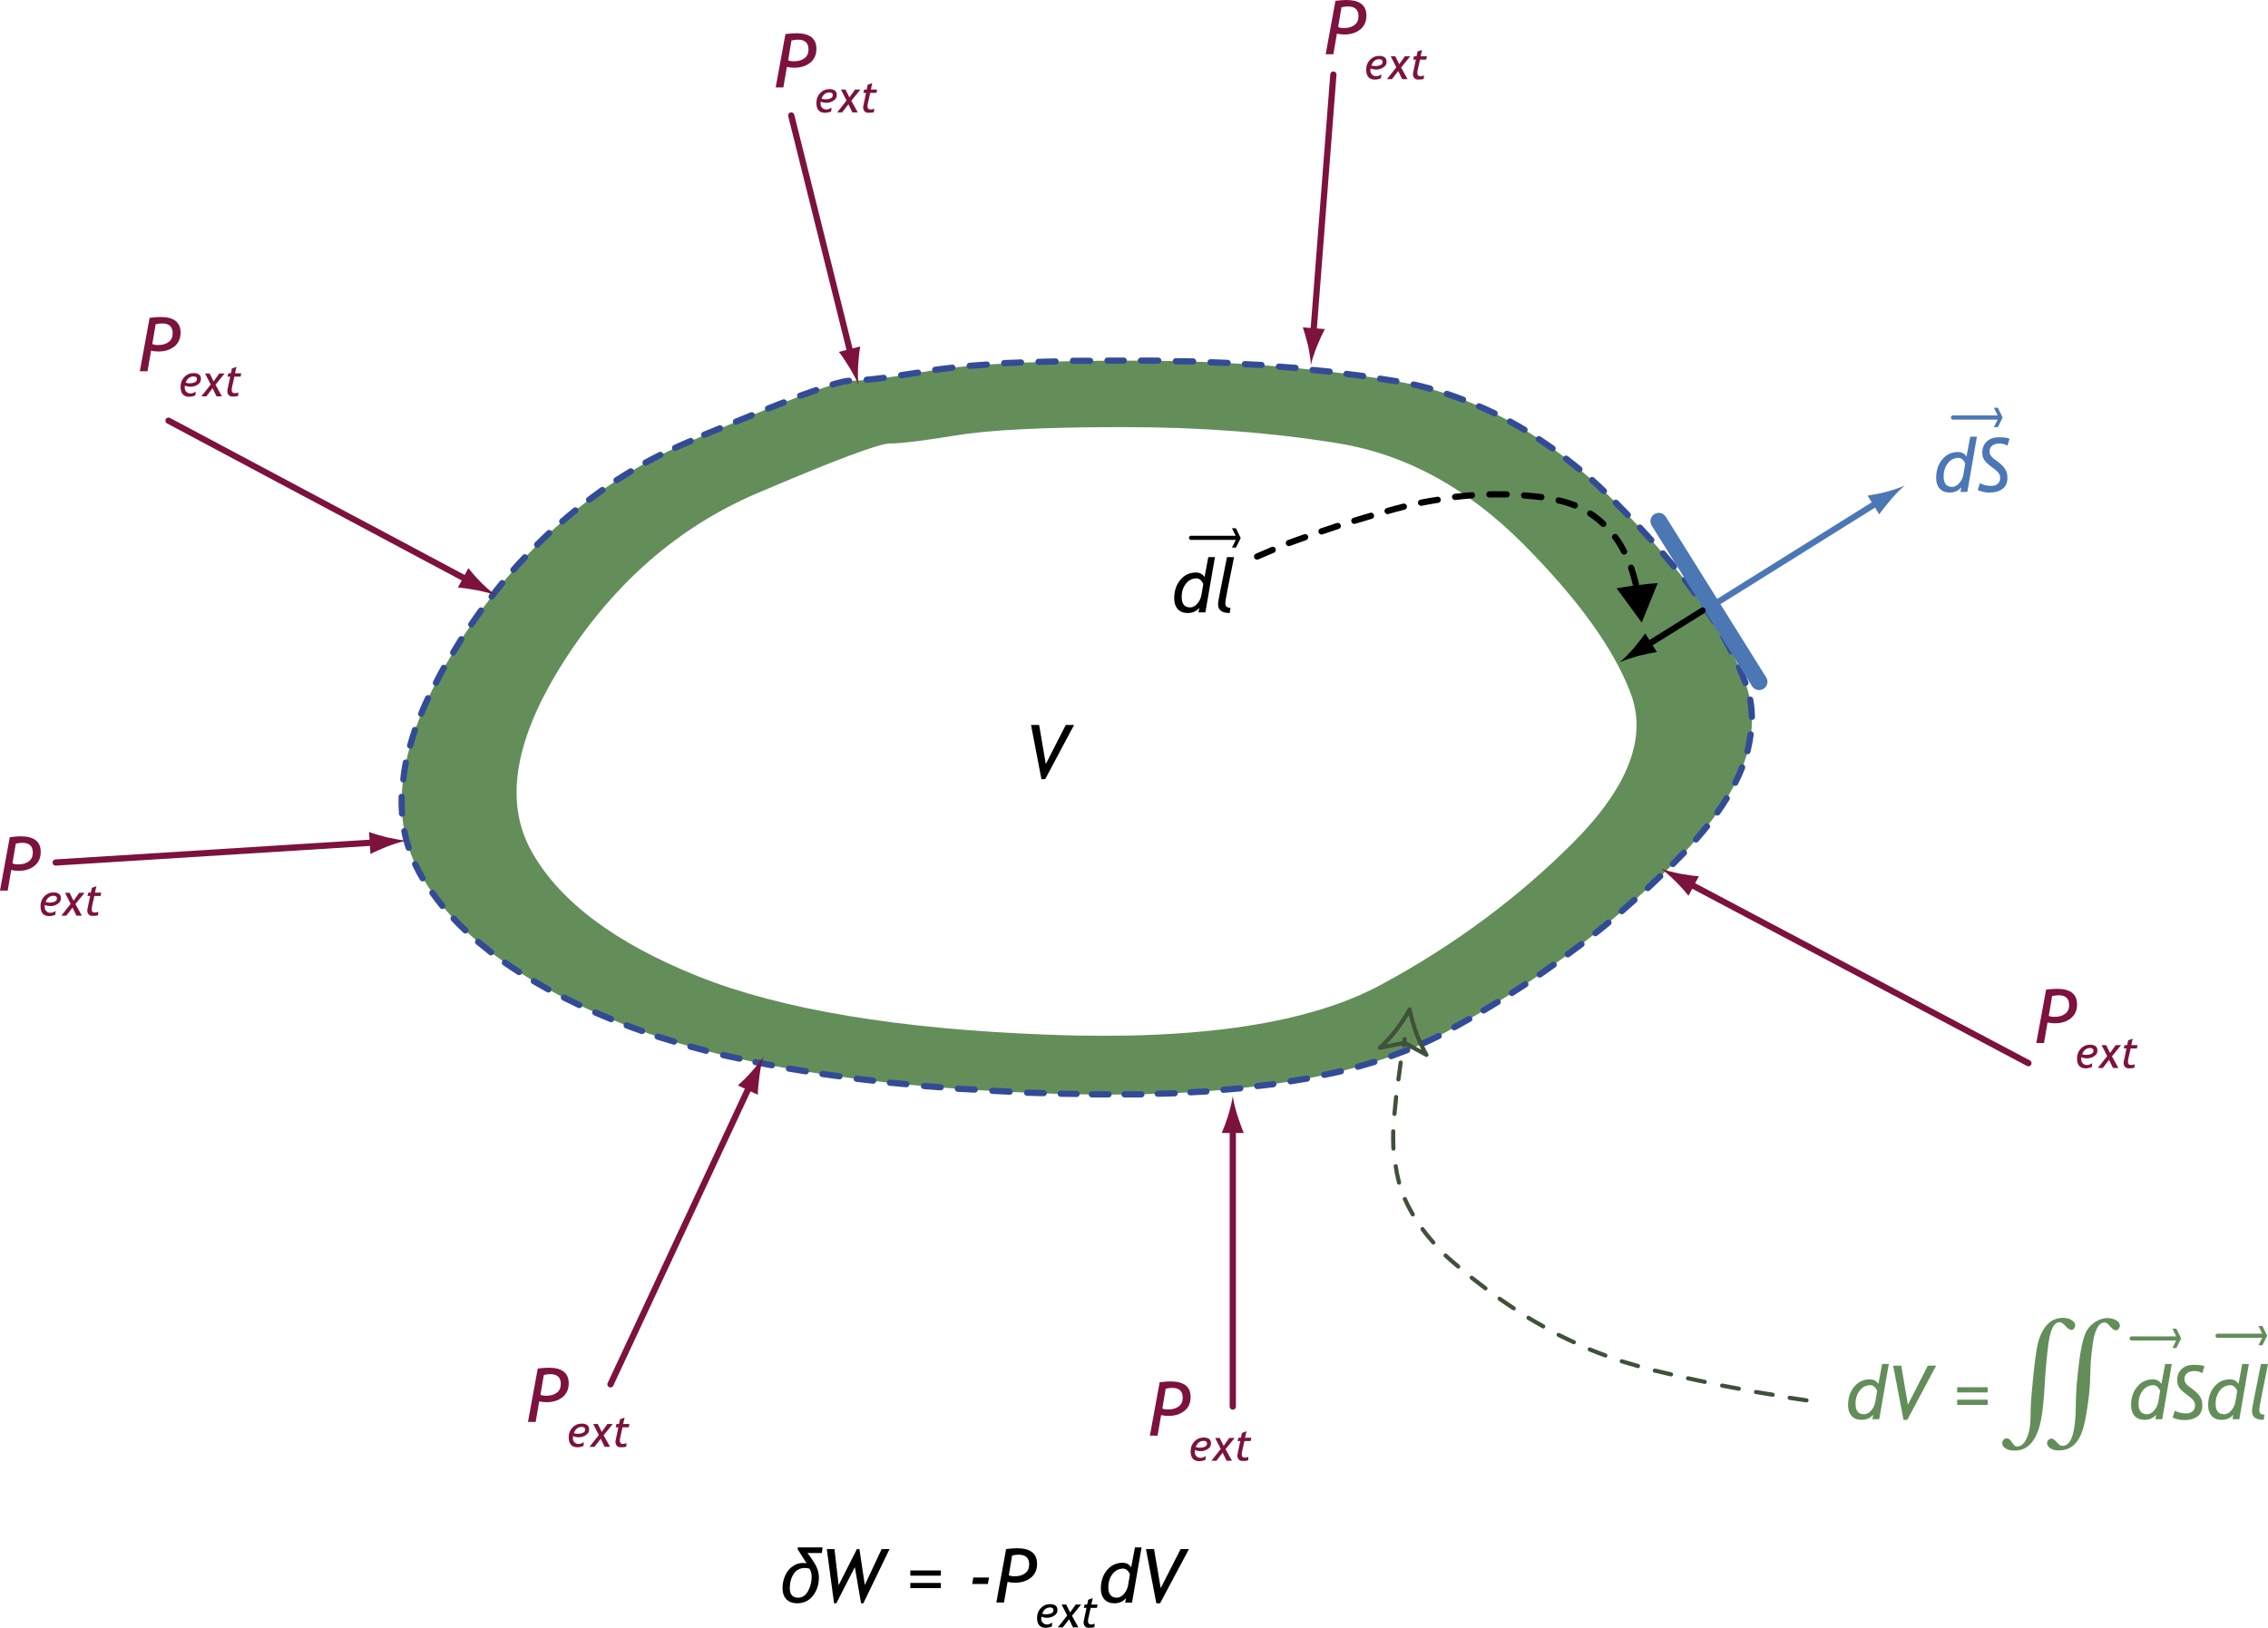 <svg xmlns="http://www.w3.org/2000/svg" xmlns:xlink="http://www.w3.org/1999/xlink" viewBox="0 0 545.75 391.8"><path d="m 5.85,13.3 0.2,-1.1 Q 5,13.45 3.25,13.45 1.7,13.45 0.85,12.5 0,11.55 0,9.95 0,7.2 1.5,5.45 2.95,3.7 5.25,3.7 6.6,3.7 7.3,4.8 L 8.2,0 H 9.8 L 7.5,13.3 H 5.85 M 7,6.45 Q 7,6.4 6.75,6 6.5,5.55 6.15,5.35 5.8,5.1 5.4,5.1 3.85,5.1 2.85,6.35 1.8,7.65 1.8,9.6 q 0,2.5 2.05,2.5 0.9,0 1.7,-0.9 Q 6.4,10.25 6.6,8.85 L 7,6.45" fill="#638e5a" fill-rule="evenodd" transform="translate(444.7 328.3)"/><path d="M 3.4,13.05 H 2.5 L 0,0 H 1.95 L 3.55,9.4 8.35,0 h 2 L 3.4,13.05" fill="#638e5a" fill-rule="evenodd" transform="translate(455.55 328.7)"/><path d="M 7.35,0 V 1.25 H 0 V 0 h 7.35 m 0,3 V 4.25 H 0 V 3 h 7.35" fill="#638e5a" fill-rule="evenodd" transform="translate(470.95 333.9)"/><path d="M 13.95,1.05 Q 12.75,0.95 12,2.6 11.25,4.3 10.9,7.95 l -0.25,2.35 -0.2,2.35 Q 10.4,13.1 10.3,14.75 9.9,22.8 9,26 7.35,31.95 3,31.95 1.65,31.95 0.85,31.45 0,30.95 0,30.2 0,29.7 0.3,29.35 0.6,29 1.05,29 1.6,29 2,29.5 l 0.7,0.95 q 0.35,0.5 0.9,0.5 1.4,0 2.3,-2 Q 6.8,27 6.8,24 L 6.85,21.8 Q 6.9,19.65 7.45,14.25 8,8.85 8.45,6.7 9.15,3.45 10.75,1.7 12.3,0 14.65,0 q 1.2,0 2.05,0.55 0.85,0.5 0.85,1.25 0,0.45 -0.3,0.8 -0.3,0.35 -0.65,0.3 -0.55,-0.05 -1.25,-0.8 -0.9,-1 -1.4,-1.05 m 11.35,-1 Q 26.6,0.1 27.45,0.6 28.3,1.1 28.3,1.9 28.3,2.3 28,2.65 27.65,3.05 27.35,3 26.75,2.95 26.05,2.15 25.2,1.1 24.6,1.1 q -1.75,0 -2.6,3.85 -0.2,1 -0.5,3.45 -0.25,2.5 -0.25,3.45 l -0.1,2.5 q 0,2.6 -0.6,6.75 -0.6,4.15 -1.25,6.05 -1.6,4.75 -5.65,4.75 -1.2,0.05 -2.05,-0.5 -0.8,-0.5 -0.8,-1.2 -0.05,-0.45 0.3,-0.8 0.35,-0.35 0.7,-0.35 0.45,0 1,0.55 0.85,0.9 1.05,1.05 0.25,0.15 0.7,0.15 1.65,0 2.45,-2.8 0.7,-2.65 0.7,-6.95 0,-4.45 0.9,-11.2 0.55,-3.8 1.2,-5.6 0.65,-1.8 1.9,-2.75 1.75,-1.45 3.6,-1.45" fill="#638e5a" fill-rule="evenodd" transform="translate(481.8 317.2)"/><path d="m 5.85,13.3 0.2,-1.1 Q 5,13.45 3.25,13.45 1.7,13.45 0.85,12.5 0,11.55 0,9.95 0,7.2 1.5,5.45 2.95,3.7 5.25,3.7 6.6,3.7 7.3,4.8 L 8.2,0 H 9.8 L 7.5,13.3 H 5.85 M 7,6.45 Q 7,6.4 6.75,6 6.5,5.55 6.15,5.35 5.8,5.1 5.4,5.1 3.85,5.1 2.85,6.35 1.8,7.65 1.8,9.6 q 0,2.5 2.05,2.5 0.9,0 1.7,-0.9 Q 6.4,10.25 6.6,8.85 L 7,6.45" fill="#638e5a" fill-rule="evenodd" transform="translate(512.8 328.3)"/><path d="M 0,12.7 0.55,11 q 0.35,0.3 1.1,0.5 0.75,0.2 1.45,0.2 1.05,0.05 1.7,-0.5 Q 5.4,10.7 5.4,9.8 5.4,9.05 4.95,8.5 4.45,7.9 3.3,7.1 2.15,6.25 1.6,5.5 1.1,4.8 1.1,3.7 1.1,2 2.2,1 3.3,0 5.05,0 7,0 7.65,0.35 l -0.5,1.7 Q 6.95,1.85 6.35,1.65 5.75,1.5 5.25,1.5 4.15,1.5 3.5,2 2.85,2.5 2.85,3.45 q 0,0.45 0.2,0.8 0.2,0.4 0.55,0.7 0.35,0.3 1.45,1.1 1.1,0.85 1.6,1.7 0.5,0.8 0.5,1.95 Q 7.2,11.45 6,12.4 4.8,13.3 2.9,13.3 2.2,13.35 1.35,13.15 0.5,12.95 0,12.7" fill="#638e5a" fill-rule="evenodd" transform="translate(522.8 328.5)"/><path d="m 5.85,13.3 0.2,-1.1 Q 5,13.45 3.25,13.45 1.7,13.45 0.85,12.5 0,11.55 0,9.95 0,7.2 1.5,5.45 2.95,3.7 5.25,3.7 6.6,3.7 7.3,4.8 L 8.2,0 H 9.8 L 7.5,13.3 H 5.85 M 7,6.45 Q 7,6.4 6.75,6 6.5,5.55 6.15,5.35 5.8,5.1 5.4,5.1 3.85,5.1 2.85,6.35 1.8,7.65 1.8,9.6 q 0,2.5 2.05,2.5 0.9,0 1.7,-0.9 Q 6.4,10.25 6.6,8.85 L 7,6.45" fill="#638e5a" fill-rule="evenodd" transform="translate(531.35 328.3)"/><path d="M 3,12.2 2.8,13.45 Q 0,13.45 0,11.35 0,10.75 0.45,8.55 L 2.15,0 h 1.7 l -1.6,8 q -0.5,2.5 -0.5,3.15 0,1.05 1.25,1.05" fill="#638e5a" fill-rule="evenodd" transform="translate(541.9 328.3)"/><path d="m 5.85,13.3 0.2,-1.1 Q 5,13.45 3.25,13.45 1.7,13.45 0.85,12.5 0,11.55 0,9.95 0,7.2 1.5,5.45 2.95,3.7 5.25,3.7 6.6,3.7 7.3,4.8 L 8.2,0 H 9.8 L 7.5,13.3 H 5.85 M 7,6.45 Q 7,6.4 6.75,6 6.5,5.55 6.15,5.35 5.8,5.1 5.4,5.1 3.85,5.1 2.85,6.35 1.8,7.65 1.8,9.6 q 0,2.5 2.05,2.5 0.9,0 1.7,-0.9 Q 6.4,10.25 6.6,8.85 L 7,6.45" fill="#4b77b5" fill-rule="evenodd" transform="translate(465.9 105.1)"/><path d="M 0,12.7 0.55,11 q 0.35,0.3 1.1,0.5 0.75,0.2 1.45,0.2 1.05,0.05 1.7,-0.5 Q 5.4,10.7 5.4,9.8 5.4,9.05 4.95,8.5 4.45,7.9 3.3,7.1 2.15,6.25 1.6,5.5 1.1,4.8 1.1,3.7 1.1,2 2.2,1 3.3,0 5.05,0 7,0 7.65,0.35 l -0.5,1.7 Q 6.95,1.85 6.35,1.65 5.75,1.5 5.25,1.5 4.15,1.5 3.5,2 2.85,2.5 2.85,3.45 q 0,0.45 0.2,0.8 0.2,0.4 0.55,0.7 0.35,0.3 1.45,1.1 1.1,0.85 1.6,1.7 0.5,0.8 0.5,1.95 Q 7.2,11.45 6,12.4 4.8,13.3 2.9,13.3 2.2,13.35 1.35,13.15 0.5,12.95 0,12.7" fill="#4b77b5" fill-rule="evenodd" transform="translate(475.9 105.25)"/><path d="m 69.55,19.35 q 33.8,-14.5 38.65,-14.5 4.85,0 19.35,-2.45 14.5,-2.4 48.3,-2.4 33.85,0 62.8,4.85 29,4.8 53.15,29 24.2,24.15 31.45,43.45 7.25,19.35 -16.95,43.5 -24.15,24.15 -55.55,41.1 -31.4,16.9 -96.65,14.45 Q 88.85,173.95 52.65,159.45 16.4,144.95 4.3,123.2 -7.75,101.5 14,67.65 35.7,33.8 69.55,19.35" fill="#638e5a" fill-rule="evenodd" transform="translate(96.65 86.8)"/><path d="m 70.3,20.1 q -1.9,0.8 -3.75,1.65 M 63,23.45 q -1.8,0.9 -3.55,1.85 m -3.55,2.1 q -1.75,1.05 -3.45,2.15 m -3.4,2.35 q -1.6,1.15 -3.2,2.35 m -3.3,2.55 q -1.6,1.3 -3.15,2.65 m -3.15,2.8 q -1.45,1.35 -2.9,2.8 M 30.4,48.1 q -1.4,1.45 -2.75,3 m -2.7,3.2 q -1.3,1.6 -2.55,3.25 m -2.55,3.35 q -1.2,1.65 -2.35,3.35 m -2.4,3.55 q -0.15,0.25 -0.3,0.5 -0.85,1.35 -1.65,2.7 M 10.9,74.7 Q 9.9,76.5 9,78.3 M 7.1,82 q -0.9,1.9 -1.65,3.75 m -1.5,3.9 Q 3.3,91.55 2.8,93.4 m -1.05,4.1 q -0.4,2.05 -0.6,4.05 m -0.4,4.2 q -0.05,2.05 0.1,4.05 M 1.4,114 q 0.4,2.05 1.05,4 M 4,121.95 q 0.45,0.95 0.95,1.9 0.4,0.75 0.85,1.5 m 2.35,3.5 q 1.15,1.6 2.4,3.15 m 2.7,3.05 q 1.35,1.45 2.85,2.85 m 3.05,2.75 q 1.5,1.25 3.1,2.5 m 3.35,2.5 q 1.65,1.15 3.4,2.25 m 3.55,2.2 q 1.7,1 3.5,2 m 3.75,1.95 q 1.8,0.9 3.7,1.8 m 3.85,1.8 q 1.85,0.8 3.8,1.6 m 3.75,1.5 q 1.8,0.7 3.7,1.35 m 3.75,1.35 q 1.95,0.6 3.95,1.2 m 3.95,1.2 q 1.85,0.5 3.75,1 m 4.1,1.05 q 1.95,0.45 3.95,0.85 m 3.85,0.85 q 1.95,0.4 3.95,0.75 m 4.1,0.8 q 2,0.35 4.05,0.65 m 4,0.65 q 2.05,0.3 4.1,0.55 m 4.15,0.6 q 1.95,0.25 3.95,0.45 m 4.05,0.5 q 1.95,0.2 3.95,0.35 m 4.25,0.45 q 2,0.15 4,0.3 m 4.15,0.35 q 2,0.1 4.05,0.2 m 4.25,0.3 q 2.05,0.1 4.15,0.2 m 4.2,0.25 q 1.75,0.05 3.5,0.1 0.25,0 0.5,0 m 4.1,0.15 q 1.9,0.05 3.8,0.05 m 3.7,0.1 q 2,0 4,0 m 3.85,0 q 2.05,0 4.05,0 m 3.95,-0.15 q 2.05,-0.05 4.05,-0.1 m 3.8,-0.25 q 1.95,-0.1 3.85,-0.2 m 4.1,-0.4 q 2.05,-0.15 4.05,-0.35 m 4.1,-0.55 q 1.95,-0.2 3.85,-0.45 m 4.15,-0.7 q 2,-0.3 3.95,-0.65 m 4.15,-0.9 q 2.05,-0.4 4,-0.85 m 4.1,-1.1 q 2,-0.55 3.95,-1.15 m 4.05,-1.4 q 1.95,-0.7 3.85,-1.45 m 3.9,-1.65 q 1.9,-0.85 3.7,-1.75 m 3.75,-2.1 q 1.8,-1 3.6,-2 m 3.45,-2.05 q 1.7,-1 3.4,-2.05 m 3.4,-2.15 q 1.65,-1.05 3.25,-2.1 m 3.45,-2.35 q 1.7,-1.15 3.35,-2.35 m 3.4,-2.5 q 1.65,-1.2 3.3,-2.45 m 3.35,-2.65 q 1.6,-1.25 3.15,-2.55 m 3.2,-2.75 q 1.55,-1.35 3.05,-2.7 m 3.2,-2.85 q 1.5,-1.4 3,-2.85 m 3.05,-2.95 q 0.15,-0.15 0.3,-0.3 1.2,-1.2 2.35,-2.4 m 2.9,-3.2 q 1.4,-1.6 2.65,-3.15 m 2.5,-3.35 q 1.2,-1.7 2.25,-3.4 m 2.05,-3.75 q 0.95,-1.85 1.65,-3.7 m 1.3,-3.9 q 0.5,-2.05 0.75,-4.05 m 0.3,-4.2 q -0.05,-2.1 -0.4,-4.15 M 324.1,78.3 q -0.05,-0.1 -0.1,-0.2 -0.65,-1.75 -1.45,-3.55 M 320.7,70.7 q -0.9,-1.75 -1.9,-3.55 m -2.2,-3.6 q -1.05,-1.65 -2.2,-3.35 m -2.45,-3.45 q -1.15,-1.6 -2.4,-3.25 m -2.65,-3.2 q -1.3,-1.55 -2.65,-3.15 m -2.8,-3.2 q -1.35,-1.5 -2.75,-3 m -2.9,-3.05 q -1.4,-1.45 -2.9,-2.95 m -2.85,-2.8 q -1.4,-1.35 -2.85,-2.65 m -3.05,-2.6 q -1.6,-1.3 -3.2,-2.55 M 277.7,21.9 q -1.65,-1.15 -3.3,-2.25 m -3.45,-2.25 q -1.75,-1.05 -3.5,-2 m -3.7,-1.95 q -1.85,-0.9 -3.75,-1.7 m -3.85,-1.6 q -1.95,-0.75 -3.9,-1.4 m -4,-1.25 q -2,-0.55 -4,-1 M 240.1,5.7 q -0.35,-0.05 -0.7,-0.1 -1.6,-0.25 -3.2,-0.5 m -4.1,-0.65 q -2,-0.25 -4,-0.5 M 224.05,3.4 Q 222,3.2 219.95,3 m -4.1,-0.5 q -2,-0.15 -4,-0.3 m -4.2,-0.4 q -2,-0.1 -4,-0.2 M 199.5,1.3 q -2.05,-0.1 -4.1,-0.15 m -4.2,-0.2 Q 189.15,0.9 187.05,0.9 M 182.8,0.75 q -2.05,0 -4.15,0 m -4.15,0 q -2,0 -3.9,0 m -4.2,0.05 q -2.1,0 -4.1,0 m -4.2,0.15 Q 156,1 154,1.05 m -4.2,0.15 q -2.1,0.05 -4.05,0.15 m -4.2,0.35 q -2.15,0.15 -4.1,0.3 m -4.2,0.45 q -2.2,0.25 -4.1,0.5 M 125,3.65 q -2.15,0.35 -4.05,0.6 m -4.2,0.65 q -2.3,0.3 -4.1,0.45 M 108.4,5.6 q -1.3,0.1 -3.95,0.9 m -3.95,1.35 q -1.75,0.6 -3.85,1.35 m -3.95,1.6 q -1.8,0.7 -3.8,1.5 M 85,13.9 q -1.85,0.75 -3.8,1.55 m -3.85,1.6 q -1.85,0.75 -3.8,1.55" fill="none" stroke="#334b97" stroke-width="1.5" stroke-linecap="round" stroke-linejoin="round" transform="translate(95.9 86.05)"/><path d="M 57.7,16 Q 85.8,4 89.75,3.95 q 4,0 16,-1.95 12.05,-2 40.1,-2 28.1,0 52.15,3.95 24.05,4 44.1,24.05 20,20.1 26,36.1 6.05,16 -14,36.05 -20,20 -46.05,34.05 Q 182,148.3 127.9,146.25 73.75,144.2 43.7,132.2 13.65,120.15 3.6,102.1 -6.45,84.1 11.6,56.05 29.65,28.05 57.7,16" fill="#fff" fill-rule="evenodd" transform="translate(124.3 102.8)"/><use xlink:href="#shape13" width="0" transform="translate(146.85 328.35)" height=".05"/><path d="M 0.75,67.65 V 0" fill="none" stroke="#7c123d" stroke-width="1.5" stroke-linecap="round" stroke-linejoin="round" transform="translate(295.9 270.9)"/><path d="M 1.55,4.65 Q 2.4,1.75 2.65,0 2.85,1.75 3.75,4.65 4.75,7.7 5.3,8.9 H 0 Q 0.8,7 1.55,4.65" fill="#7c123d" fill-rule="evenodd" transform="translate(294 263.8)"/><path d="M 0.05,5.6 77.35,0.75" fill="none" stroke="#7c123d" stroke-width="1.5" stroke-linecap="round" stroke-linejoin="round" transform="translate(13.35 202)"/><path d="M 4.35,1.3 Q 7.3,1.95 9.05,2.1 7.3,2.4 4.5,3.45 1.5,4.65 0.35,5.3 L 0,0 q 1.9,0.7 4.35,1.3" fill="#7c123d" fill-rule="evenodd" transform="translate(88.8 200.25)"/><path d="M 0.35,0.65 72.85,39.3" fill="none" stroke="#7c123d" stroke-width="1.5" stroke-linecap="round" stroke-linejoin="round" transform="translate(40.2 100.6)"/><path d="M 5.5,3.4 Q 7.65,5.5 9.1,6.5 7.45,5.9 4.5,5.3 1.35,4.75 0,4.65 L 2.5,0 q 1.25,1.6 3,3.4" fill="#7c123d" fill-rule="evenodd" transform="translate(110.2 136.75)"/><path d="M 0.7,72.8 34.5,0.3" fill="none" stroke="#7c123d" stroke-width="1.5" stroke-linecap="round" stroke-linejoin="round" transform="translate(146.2 260.4)"/><path d="M 3.2,3.75 Q 5.2,1.5 6.15,0 5.6,1.7 5.2,4.65 4.8,7.85 4.8,9.2 L 0,6.95 Q 1.55,5.6 3.2,3.75" fill="#7c123d" fill-rule="evenodd" transform="translate(177.55 254.3)"/><path d="M 0.75,0.2 15.2,58.15" fill="none" stroke="#7c123d" stroke-width="1.5" stroke-linecap="round" stroke-linejoin="round" transform="translate(189.65 27.6)"/><path d="M 4.65,4.5 Q 4.5,7.55 4.75,9.25 4.1,7.65 2.55,5.05 0.85,2.3 0,1.3 L 5.15,0 Q 4.8,2 4.65,4.5" fill="#7c123d" fill-rule="evenodd" transform="translate(201.85 83.4)"/><path d="M 1.7,1.05 25.85,39.7" fill="none" stroke="#4b77b5" stroke-width="4" stroke-linecap="round" stroke-linejoin="round" transform="translate(397.45 124.4)"/><use xlink:href="#shape25" width=".9" transform="translate(397.7 342.4)" height=".9"/><path d="M 0.4,24.8 39.05,0.65" fill="none" stroke="#4b77b5" stroke-width="1.5" stroke-linecap="round" stroke-linejoin="round" transform="translate(413.25 119.95)"/><path d="M 4.45,1.55 Q 7.35,0.75 8.95,0 7.6,1.1 5.6,3.4 3.55,5.85 2.8,6.95 L 0,2.45 q 2,-0.3 4.45,-0.9" fill="#4b77b5" fill-rule="evenodd" transform="translate(449.4 116.85)"/><path d="M 5.6,0.05 0.75,62.85" fill="none" stroke="#7c123d" stroke-width="1.5" stroke-linecap="round" stroke-linejoin="round" transform="translate(315.25 17.9)"/><path d="M 3.4,4.55 Q 2.3,7.35 1.95,9.05 1.85,7.3 1.25,4.35 0.45,1.25 0,0 L 5.3,0.4 Q 4.35,2.2 3.4,4.55" fill="#7c123d" fill-rule="evenodd" transform="translate(313.5 78.8)"/><path d="M 0.3,15.8 Q 2.1,15 4.05,14.2 m 3.9,-1.65 q 1.9,-0.7 3.9,-1.4 m 3.95,-1.4 q 1.9,-0.65 3.9,-1.3 m 4,-1.25 q 1.95,-0.6 4,-1.2 m 4,-1.15 q 0.7,-0.2 1.4,-0.4 1.25,-0.35 2.5,-0.65 m 4.15,-0.95 q 2,-0.4 4,-0.7 m 4.2,-0.7 Q 50,1.2 52,1.05 m 4.2,-0.2 q 2.1,-0.05 4.15,0 m 4.2,0.25 q 2.1,0.15 4.15,0.4 m 4.15,0.8 q 2.05,0.45 3.9,1.2 m 3.7,1.95 q 1.7,1.1 3.15,2.5 m 2.85,3.15 q 1.2,1.6 2.15,3.5 m 1.7,3.9 q 0.65,1.9 1.15,4" fill="none" stroke="#000" stroke-width="1.5" stroke-linecap="round" stroke-linejoin="round" transform="translate(302.2 118.15)"/><path d="M 6.05,9.5 Q 3.05,5.4 0,1.25 1.8,0.9 4.95,0.5 8.05,0.1 9.9,0 8,4.75 6.05,9.5" fill-rule="evenodd" transform="translate(389 140.35)"/><path d="M 82.5,44.15 0.35,0.65" fill="none" stroke="#7c123d" stroke-width="1.5" stroke-linecap="round" stroke-linejoin="round" transform="translate(405.6 211.75)"/><path d="M 3.6,3.15 Q 1.45,1 0,0 1.65,0.6 4.6,1.2 7.75,1.75 9.1,1.8 L 6.6,6.5 Q 5.35,4.9 3.6,3.15" fill="#7c123d" fill-rule="evenodd" transform="translate(399.7 209.1)"/><path d="m 99.9,87.05 q -2.05,-0.3 -4.05,-0.6 m -4.1,-0.75 q -2,-0.3 -4,-0.65 m -4.15,-0.8 q -2,-0.35 -4,-0.75 m -4.2,-0.9 q -2,-0.4 -4,-0.85 M 67.3,80.8 Q 65.6,80.4 63.9,80 63.65,79.95 63.4,79.9 M 59.35,78.8 Q 57.4,78.25 55.45,77.65 M 51.5,76.25 Q 49.6,75.55 47.75,74.8 M 43.9,73.05 Q 42.05,72.2 40.25,71.3 m -3.7,-2.05 q -1.8,-1 -3.55,-2.05 m -3.55,-2.3 q -1.7,-1.1 -3.4,-2.3 m -3.4,-2.5 Q 21,58.85 19.35,57.55 M 16.1,54.85 Q 15.3,54.2 14.5,53.5 13.75,52.85 13.05,52.2 M 10.1,49.05 Q 8.7,47.5 7.5,45.85 M 5.15,42.3 Q 4.1,40.5 3.25,38.6 M 1.85,34.65 Q 1.35,32.7 1.05,30.7 M 0.5,26.45 Q 0.4,24.4 0.45,22.3 m 0.3,-4.2 q 0.2,-2.05 0.4,-4.05 M 1.7,9.8 Q 1.95,7.75 2.25,5.75 M 3,1.55 Q 3.1,0.8 3.2,0.1" fill="none" stroke="#3f5139" stroke-linecap="round" stroke-linejoin="round" transform="translate(334.8 250)"/><path d="M 8.95,1.4 Q 10.15,7.35 13,12.35 L 7.7,9.45 1.8,10.65 Q 6.05,6.7 8.95,1.4 Z" fill="none" stroke="#3f5139" stroke-linecap="round" stroke-linejoin="round" transform="translate(330.25 241.55)"/><path d="M 0,0.5 H 11.1" fill="none" stroke="#4b77b5" stroke-linecap="round" stroke-linejoin="round" transform="translate(469.95 100)"/><path d="M 0,4.65 1.15,2.35 0,0 H 0.95 L 2.1,2.35 0.95,4.65 H 0" fill="#4b77b5" fill-rule="evenodd" transform="translate(479.8 98.15)"/><path d="M 0,0.5 H 11.1" fill="none" stroke="#638e5a" stroke-linecap="round" stroke-linejoin="round" transform="translate(512.95 321.65)"/><path d="M 0,4.65 1.15,2.35 0,0 H 0.95 L 2.1,2.35 0.95,4.65 H 0" fill="#638e5a" fill-rule="evenodd" transform="translate(522.75 319.8)"/><path d="M 0,0.5 H 11.1" fill="none" stroke="#638e5a" stroke-linecap="round" stroke-linejoin="round" transform="translate(533.6 321)"/><path d="M 0,4.65 1.15,2.35 0,0 H 0.95 L 2.1,2.35 0.95,4.65 H 0" fill="#638e5a" fill-rule="evenodd" transform="translate(543.45 319.15)"/><path d="m 5.85,13.3 0.2,-1.1 Q 5,13.45 3.25,13.45 1.7,13.45 0.85,12.5 0,11.55 0,9.95 0,7.2 1.5,5.45 2.95,3.7 5.25,3.7 6.6,3.7 7.3,4.8 L 8.2,0 H 9.8 L 7.5,13.3 H 5.85 M 7,6.45 Q 7,6.4 6.75,6 6.5,5.55 6.15,5.35 5.8,5.1 5.4,5.1 3.85,5.1 2.85,6.35 1.8,7.65 1.8,9.6 q 0,2.5 2.05,2.5 0.9,0 1.7,-0.9 Q 6.4,10.25 6.6,8.85 L 7,6.45" fill-rule="evenodd" transform="translate(282.55 134.1)"/><path d="M 3,12.2 2.8,13.45 Q 0,13.45 0,11.35 0,10.75 0.45,8.55 L 2.15,0 h 1.7 l -1.6,8 q -0.5,2.5 -0.5,3.15 0,1.05 1.25,1.05" fill-rule="evenodd" transform="translate(293.1 134.1)"/><path d="M 0,0.5 H 11.1" fill="none" stroke="#000" stroke-linecap="round" stroke-linejoin="round" transform="translate(286.6 128.95)"/><path d="M 0,4.65 1.15,2.35 0,0 H 0.95 L 2.1,2.35 0.95,4.65 H 0" fill-rule="evenodd" transform="translate(296.45 127.15)"/><path d="M 14.35,0.65 0.4,9.35" fill="none" stroke="#000" stroke-width="1.5" stroke-linecap="round" stroke-linejoin="round" transform="translate(395.35 146.3)"/><path d="M 4.5,5.4 Q 1.6,6.25 0,6.95 1.35,5.85 3.35,3.6 5.4,1.1 6.15,0 l 2.8,4.5 q -2,0.3 -4.45,0.9" fill-rule="evenodd" transform="translate(389.75 152.45)"/><path d="M 2.7,8.1 1.85,13.05 H 0 L 2.35,0.2 Q 4,0 4.95,0 9.8,0 9.8,3.75 9.8,5.9 8.3,7.1 6.8,8.3 4.45,8.3 3.55,8.3 2.7,8.1 M 3.8,1.75 3,6.5 Q 3.45,6.75 4.4,6.75 6,6.75 6.95,6 7.9,5.3 7.9,3.9 7.9,1.55 5.35,1.55 q -0.7,0 -1.55,0.2" fill="#7c123d" fill-rule="evenodd" transform="translate(319)"/><path d="M 1.05,3 Q 1,3.25 1,3.45 1,4.15 1.4,4.5 1.75,4.9 2.45,4.9 3.05,4.85 3.65,4.45 L 3.55,5.4 Q 2.75,5.7 2.1,5.7 0,5.7 0,3.3 0,1.9 0.9,0.95 1.8,0 3.15,0 3.95,0 4.45,0.35 4.9,0.7 4.9,1.35 4.95,2.25 4.15,2.75 3.4,3.3 2.3,3.3 1.55,3.25 1.05,3 m 0.2,-0.7 q 0.35,0.15 0.9,0.15 0.8,0 1.3,-0.25 Q 3.95,1.95 3.95,1.45 3.95,0.8 3.1,0.8 1.75,0.85 1.25,2.3" fill="#7c123d" fill-rule="evenodd" transform="translate(328.75 13.45)"/><path d="M 3.65,5.5 2.7,3.55 1.2,5.5 H 0 L 2.25,2.65 0.9,0 H 2 L 2.95,1.9 4.3,0 H 5.6 L 3.4,2.7 4.95,5.5 h -1.3" fill="#7c123d" fill-rule="evenodd" transform="translate(333.75 13.55)"/><path d="M 0.7,2.35 H 0.05 l 0.2,-0.8 h 0.6 L 1.1,0.4 2.2,0 1.85,1.55 h 1.5 L 3.2,2.35 H 1.7 l -0.6,2.7 q -0.05,0.35 -0.05,0.5 0,0.8 0.75,0.8 0.4,0 0.85,-0.2 L 2.6,7 Q 2.15,7.15 1.25,7.15 0.65,7.15 0.35,6.8 0,6.45 0,5.8 0,5.65 0.05,5.45 L 0.7,2.35" fill="#7c123d" fill-rule="evenodd" transform="translate(340 12)"/><path d="M 2.7,8.1 1.85,13.05 H 0 L 2.35,0.2 Q 4,0 4.95,0 9.8,0 9.8,3.75 9.8,5.9 8.3,7.1 6.8,8.3 4.45,8.3 3.55,8.3 2.7,8.1 M 3.8,1.75 3,6.5 Q 3.45,6.75 4.4,6.75 6,6.75 6.95,6 7.9,5.3 7.9,3.9 7.9,1.55 5.35,1.55 q -0.7,0 -1.55,0.2" fill="#7c123d" fill-rule="evenodd" transform="translate(490 238)"/><path d="M 1.05,3 Q 1,3.25 1,3.45 1,4.15 1.4,4.5 1.75,4.9 2.45,4.9 3.05,4.85 3.65,4.45 L 3.55,5.4 Q 2.75,5.7 2.1,5.7 0,5.7 0,3.3 0,1.9 0.9,0.95 1.8,0 3.15,0 3.95,0 4.45,0.35 4.9,0.7 4.9,1.35 4.95,2.25 4.15,2.75 3.4,3.3 2.3,3.3 1.55,3.25 1.05,3 m 0.2,-0.7 q 0.35,0.15 0.9,0.15 0.8,0 1.3,-0.25 Q 3.95,1.95 3.95,1.45 3.95,0.8 3.1,0.8 1.75,0.85 1.25,2.3" fill="#7c123d" fill-rule="evenodd" transform="translate(499.8 251.45)"/><path d="M 3.65,5.5 2.7,3.55 1.2,5.5 H 0 L 2.25,2.65 0.9,0 H 2 L 2.95,1.9 4.3,0 H 5.6 L 3.4,2.7 4.95,5.5 h -1.3" fill="#7c123d" fill-rule="evenodd" transform="translate(504.8 251.55)"/><path d="M 0.7,2.35 H 0.05 l 0.2,-0.8 h 0.6 L 1.1,0.4 2.2,0 1.85,1.55 h 1.5 L 3.2,2.35 H 1.7 l -0.6,2.7 q -0.05,0.35 -0.05,0.5 0,0.8 0.75,0.8 0.4,0 0.85,-0.2 L 2.6,7 Q 2.15,7.15 1.25,7.15 0.65,7.15 0.35,6.8 0,6.45 0,5.8 0,5.65 0.05,5.45 L 0.7,2.35" fill="#7c123d" fill-rule="evenodd" transform="translate(511 250)"/><path d="M 2.7,8.1 1.85,13.05 H 0 L 2.35,0.2 Q 4,0 4.95,0 9.8,0 9.8,3.75 9.8,5.9 8.3,7.1 6.8,8.3 4.45,8.3 3.55,8.3 2.7,8.1 M 3.8,1.75 3,6.5 Q 3.45,6.75 4.4,6.75 6,6.75 6.95,6 7.9,5.3 7.9,3.9 7.9,1.55 5.35,1.55 q -0.7,0 -1.55,0.2" fill="#7c123d" fill-rule="evenodd" transform="translate(127.05 329.2)"/><path d="M 1.05,3 Q 1,3.25 1,3.45 1,4.15 1.4,4.5 1.75,4.9 2.45,4.9 3.05,4.85 3.65,4.45 L 3.55,5.4 Q 2.75,5.7 2.1,5.7 0,5.7 0,3.3 0,1.9 0.9,0.95 1.8,0 3.15,0 3.95,0 4.45,0.35 4.9,0.7 4.9,1.35 4.95,2.25 4.15,2.75 3.4,3.3 2.3,3.3 1.55,3.25 1.05,3 m 0.2,-0.7 q 0.35,0.15 0.9,0.15 0.8,0 1.3,-0.25 Q 3.95,1.95 3.95,1.45 3.95,0.8 3.1,0.8 1.75,0.85 1.25,2.3" fill="#7c123d" fill-rule="evenodd" transform="translate(136.85 342.65)"/><path d="M 3.65,5.5 2.7,3.55 1.2,5.5 H 0 L 2.25,2.65 0.9,0 H 2 L 2.95,1.9 4.3,0 H 5.6 L 3.4,2.7 4.95,5.5 h -1.3" fill="#7c123d" fill-rule="evenodd" transform="translate(141.85 342.75)"/><path d="M 0.7,2.35 H 0.05 l 0.2,-0.8 h 0.6 L 1.1,0.4 2.2,0 1.85,1.55 h 1.5 L 3.2,2.35 H 1.7 l -0.6,2.7 q -0.05,0.35 -0.05,0.5 0,0.8 0.75,0.8 0.4,0 0.85,-0.2 L 2.6,7 Q 2.15,7.15 1.25,7.15 0.65,7.15 0.35,6.8 0,6.45 0,5.8 0,5.65 0.05,5.45 L 0.7,2.35" fill="#7c123d" fill-rule="evenodd" transform="translate(148.1 341.2)"/><path d="M 2.7,8.1 1.85,13.05 H 0 L 2.35,0.2 Q 4,0 4.95,0 9.8,0 9.8,3.75 9.8,5.9 8.3,7.1 6.8,8.3 4.45,8.3 3.55,8.3 2.7,8.1 M 3.8,1.75 3,6.5 Q 3.45,6.75 4.4,6.75 6,6.75 6.95,6 7.9,5.3 7.9,3.9 7.9,1.55 5.35,1.55 q -0.7,0 -1.55,0.2" fill="#7c123d" fill-rule="evenodd" transform="translate(0 201.3)"/><path d="M 1.05,3 Q 1,3.25 1,3.45 1,4.15 1.4,4.5 1.75,4.9 2.45,4.9 3.05,4.85 3.65,4.45 L 3.55,5.4 Q 2.75,5.7 2.1,5.7 0,5.7 0,3.3 0,1.9 0.9,0.95 1.8,0 3.15,0 3.95,0 4.45,0.35 4.9,0.7 4.9,1.35 4.95,2.25 4.15,2.75 3.4,3.3 2.3,3.3 1.55,3.25 1.05,3 m 0.2,-0.7 q 0.35,0.15 0.9,0.15 0.8,0 1.3,-0.25 Q 3.95,1.95 3.95,1.45 3.95,0.8 3.1,0.8 1.75,0.85 1.25,2.3" fill="#7c123d" fill-rule="evenodd" transform="translate(9.75 214.8)"/><path d="M 3.65,5.5 2.7,3.55 1.2,5.5 H 0 L 2.25,2.65 0.9,0 H 2 L 2.95,1.9 4.3,0 H 5.6 L 3.4,2.7 4.95,5.5 h -1.3" fill="#7c123d" fill-rule="evenodd" transform="translate(14.75 214.9)"/><path d="M 0.7,2.35 H 0.05 l 0.2,-0.8 h 0.6 L 1.1,0.4 2.2,0 1.85,1.55 h 1.5 L 3.2,2.35 H 1.7 l -0.6,2.7 q -0.05,0.35 -0.05,0.5 0,0.8 0.75,0.8 0.4,0 0.85,-0.2 L 2.6,7 Q 2.15,7.15 1.25,7.15 0.65,7.15 0.35,6.8 0,6.45 0,5.8 0,5.65 0.05,5.45 L 0.7,2.35" fill="#7c123d" fill-rule="evenodd" transform="translate(21 213.3)"/><path d="M 2.7,8.1 1.85,13.05 H 0 L 2.35,0.2 Q 4,0 4.95,0 9.8,0 9.8,3.75 9.8,5.9 8.3,7.1 6.8,8.3 4.45,8.3 3.55,8.3 2.7,8.1 M 3.8,1.75 3,6.5 Q 3.45,6.75 4.4,6.75 6,6.75 6.95,6 7.9,5.3 7.9,3.9 7.9,1.55 5.35,1.55 q -0.7,0 -1.55,0.2" fill="#7c123d" fill-rule="evenodd" transform="translate(33.65 76.3)"/><path d="M 1.05,3 Q 1,3.25 1,3.45 1,4.15 1.4,4.5 1.75,4.9 2.45,4.9 3.05,4.85 3.65,4.45 L 3.55,5.4 Q 2.75,5.7 2.1,5.7 0,5.7 0,3.3 0,1.9 0.9,0.95 1.8,0 3.15,0 3.95,0 4.45,0.35 4.9,0.7 4.9,1.35 4.95,2.25 4.15,2.75 3.4,3.3 2.3,3.3 1.55,3.25 1.05,3 m 0.2,-0.7 q 0.35,0.15 0.9,0.15 0.8,0 1.3,-0.25 Q 3.95,1.95 3.95,1.45 3.95,0.8 3.1,0.8 1.75,0.85 1.25,2.3" fill="#7c123d" fill-rule="evenodd" transform="translate(43.45 89.8)"/><path d="M 3.65,5.5 2.7,3.55 1.2,5.5 H 0 L 2.25,2.65 0.9,0 H 2 L 2.95,1.9 4.3,0 H 5.6 L 3.4,2.7 4.95,5.5 h -1.3" fill="#7c123d" fill-rule="evenodd" transform="translate(48.45 89.9)"/><path d="M 0.7,2.35 H 0.05 l 0.2,-0.8 h 0.6 L 1.1,0.4 2.2,0 1.85,1.55 h 1.5 L 3.2,2.35 H 1.7 l -0.6,2.7 q -0.05,0.35 -0.05,0.5 0,0.8 0.75,0.8 0.4,0 0.85,-0.2 L 2.6,7 Q 2.15,7.15 1.25,7.15 0.65,7.15 0.35,6.8 0,6.45 0,5.8 0,5.65 0.05,5.45 L 0.7,2.35" fill="#7c123d" fill-rule="evenodd" transform="translate(54.7 88.3)"/><path d="M 2.7,8.1 1.85,13.05 H 0 L 2.35,0.2 Q 4,0 4.95,0 9.8,0 9.8,3.75 9.8,5.9 8.3,7.1 6.8,8.3 4.45,8.3 3.55,8.3 2.7,8.1 M 3.8,1.75 3,6.5 Q 3.45,6.75 4.4,6.75 6,6.75 6.95,6 7.9,5.3 7.9,3.9 7.9,1.55 5.35,1.55 q -0.7,0 -1.55,0.2" fill="#7c123d" fill-rule="evenodd" transform="translate(186.65 8)"/><path d="M 1.05,3 Q 1,3.25 1,3.45 1,4.15 1.4,4.5 1.75,4.9 2.45,4.9 3.05,4.85 3.65,4.45 L 3.55,5.4 Q 2.75,5.7 2.1,5.7 0,5.7 0,3.3 0,1.9 0.9,0.95 1.8,0 3.15,0 3.95,0 4.45,0.35 4.9,0.7 4.9,1.35 4.95,2.25 4.15,2.75 3.4,3.3 2.3,3.3 1.55,3.25 1.05,3 m 0.2,-0.7 q 0.35,0.15 0.9,0.15 0.8,0 1.3,-0.25 Q 3.95,1.95 3.95,1.45 3.95,0.8 3.1,0.8 1.75,0.85 1.25,2.3" fill="#7c123d" fill-rule="evenodd" transform="translate(196.45 21.45)"/><path d="M 3.65,5.5 2.7,3.55 1.2,5.5 H 0 L 2.25,2.65 0.9,0 H 2 L 2.95,1.9 4.3,0 H 5.6 L 3.4,2.7 4.95,5.5 h -1.3" fill="#7c123d" fill-rule="evenodd" transform="translate(201.45 21.55)"/><path d="M 0.7,2.35 H 0.05 l 0.2,-0.8 h 0.6 L 1.1,0.4 2.2,0 1.85,1.55 h 1.5 L 3.2,2.35 H 1.7 l -0.6,2.7 q -0.05,0.35 -0.05,0.5 0,0.8 0.75,0.8 0.4,0 0.85,-0.2 L 2.6,7 Q 2.15,7.15 1.25,7.15 0.65,7.15 0.35,6.8 0,6.45 0,5.8 0,5.65 0.05,5.45 L 0.7,2.35" fill="#7c123d" fill-rule="evenodd" transform="translate(207.7 20)"/><path d="M 3.4,13.05 H 2.5 L 0,0 H 1.95 L 3.55,9.4 8.35,0 h 2 L 3.4,13.05" fill-rule="evenodd" transform="translate(248.1 174.5)"/><path d="m 9.65,0 -0.2,1.35 h -3.5 q 0.55,0.55 1.7,2.35 1.1,1.75 1.1,3.55 0,2.5 -1.4,4.35 -1.45,1.85 -3.8,1.85 -1.7,0 -2.65,-1 Q 0,11.5 0,9.75 0,8.2 0.65,6.75 1.3,5.3 2.45,4.55 q 1.1,-0.8 2.4,-0.8 0.6,0 0.95,0.1 L 3.65,0.45 V 0 h 6 M 7,7.25 Q 7.05,5.9 6.45,5.1 5.95,4.95 5.35,4.95 3.65,4.95 2.7,6.35 1.75,7.8 1.75,9.8 q 0,2.3 2,2.3 1.55,0 2.4,-1.6 Q 7,8.9 7,7.25" fill-rule="evenodd" transform="translate(188.3 372.45)"/><path d="M 8.8,13.05 H 8.25 L 6.75,4.35 2.3,13.05 H 1.75 L 0,0 h 1.85 l 1,8.7 4.4,-8.7 h 0.6 L 9.15,8.65 13.2,0 h 1.9 L 8.8,13.05" fill-rule="evenodd" transform="translate(198.95 372.85)"/><path d="M 7.35,0 V 1.25 H 0 V 0 h 7.35 m 0,3 V 4.25 H 0 V 3 h 7.35" fill-rule="evenodd" transform="translate(219.05 378)"/><path d="M 0,1.55 0.25,0 h 3.8 L 3.75,1.55 H 0" fill-rule="evenodd" transform="translate(233.95 379.7)"/><path d="M 2.7,8.1 1.85,13.05 H 0 L 2.35,0.2 Q 4,0 4.95,0 9.8,0 9.8,3.75 9.8,5.9 8.3,7.1 6.8,8.3 4.45,8.3 3.55,8.3 2.7,8.1 M 3.8,1.75 3,6.5 Q 3.45,6.75 4.4,6.75 6,6.75 6.95,6 7.9,5.3 7.9,3.9 7.9,1.55 5.35,1.55 q -0.7,0 -1.55,0.2" fill-rule="evenodd" transform="translate(239.75 372.65)"/><path d="M 1.05,3 Q 1,3.25 1,3.45 1,4.15 1.4,4.5 1.75,4.9 2.45,4.9 3.05,4.85 3.65,4.45 L 3.55,5.4 Q 2.75,5.7 2.1,5.7 0,5.7 0,3.3 0,1.9 0.9,0.95 1.8,0 3.15,0 3.95,0 4.45,0.35 4.9,0.7 4.9,1.35 4.95,2.25 4.15,2.75 3.4,3.3 2.3,3.3 1.55,3.25 1.05,3 m 0.2,-0.7 q 0.35,0.15 0.9,0.15 0.8,0 1.3,-0.25 Q 3.95,1.95 3.95,1.45 3.95,0.8 3.1,0.8 1.75,0.85 1.25,2.3" fill-rule="evenodd" transform="translate(249.55 386.1)"/><path d="M 3.65,5.5 2.7,3.55 1.2,5.5 H 0 L 2.25,2.65 0.9,0 H 2 L 2.95,1.9 4.3,0 H 5.6 L 3.4,2.7 4.95,5.5 h -1.3" fill-rule="evenodd" transform="translate(254.55 386.2)"/><path d="M 0.7,2.35 H 0.05 l 0.2,-0.8 h 0.6 L 1.1,0.4 2.2,0 1.85,1.55 h 1.5 L 3.2,2.35 H 1.7 l -0.6,2.7 q -0.05,0.35 -0.05,0.5 0,0.8 0.75,0.8 0.4,0 0.85,-0.2 L 2.6,7 Q 2.15,7.15 1.25,7.15 0.65,7.15 0.35,6.8 0,6.45 0,5.8 0,5.65 0.05,5.45 L 0.7,2.35" fill-rule="evenodd" transform="translate(260.75 384.65)"/><path d="m 5.85,13.3 0.2,-1.1 Q 5,13.45 3.25,13.45 1.7,13.45 0.85,12.5 0,11.55 0,9.95 0,7.2 1.5,5.45 2.95,3.7 5.25,3.7 6.6,3.7 7.3,4.8 L 8.2,0 H 9.8 L 7.5,13.3 H 5.85 M 7,6.45 Q 7,6.4 6.75,6 6.5,5.55 6.15,5.35 5.8,5.1 5.4,5.1 3.85,5.1 2.85,6.35 1.8,7.65 1.8,9.6 q 0,2.5 2.05,2.5 0.9,0 1.7,-0.9 Q 6.4,10.25 6.6,8.85 L 7,6.45" fill-rule="evenodd" transform="translate(264.9 372.45)"/><path d="M 3.4,13.05 H 2.5 L 0,0 H 1.95 L 3.55,9.4 8.35,0 h 2 L 3.4,13.05" fill-rule="evenodd" transform="translate(275.75 372.85)"/><path d="M 2.7,8.1 1.85,13.05 H 0 L 2.35,0.2 Q 4,0 4.95,0 9.8,0 9.8,3.75 9.8,5.9 8.3,7.1 6.8,8.3 4.45,8.3 3.55,8.3 2.7,8.1 M 3.8,1.75 3,6.5 Q 3.45,6.75 4.4,6.75 6,6.75 6.95,6 7.9,5.3 7.9,3.9 7.9,1.55 5.35,1.55 q -0.7,0 -1.55,0.2" fill="#7c123d" fill-rule="evenodd" transform="translate(276.7 332.5)"/><path d="M 1.05,3 Q 1,3.25 1,3.45 1,4.15 1.4,4.5 1.75,4.9 2.45,4.9 3.05,4.85 3.65,4.45 L 3.55,5.4 Q 2.75,5.7 2.1,5.7 0,5.7 0,3.3 0,1.9 0.9,0.95 1.8,0 3.15,0 3.95,0 4.45,0.35 4.9,0.7 4.9,1.35 4.95,2.25 4.15,2.75 3.4,3.3 2.3,3.3 1.55,3.25 1.05,3 m 0.2,-0.7 q 0.35,0.15 0.9,0.15 0.8,0 1.3,-0.25 Q 3.95,1.95 3.95,1.45 3.95,0.8 3.1,0.8 1.75,0.85 1.25,2.3" fill="#7c123d" fill-rule="evenodd" transform="translate(286.5 346)"/><path d="M 3.65,5.5 2.7,3.55 1.2,5.5 H 0 L 2.25,2.65 0.9,0 H 2 L 2.95,1.9 4.3,0 H 5.6 L 3.4,2.7 4.95,5.5 h -1.3" fill="#7c123d" fill-rule="evenodd" transform="translate(291.5 346.1)"/><path d="M 0.7,2.35 H 0.05 l 0.2,-0.8 h 0.6 L 1.1,0.4 2.2,0 1.85,1.55 h 1.5 L 3.2,2.35 H 1.7 l -0.6,2.7 q -0.05,0.35 -0.05,0.5 0,0.8 0.75,0.8 0.4,0 0.85,-0.2 L 2.6,7 Q 2.15,7.15 1.25,7.15 0.65,7.15 0.35,6.8 0,6.45 0,5.8 0,5.65 0.05,5.45 L 0.7,2.35" fill="#7c123d" fill-rule="evenodd" transform="translate(297.75 344.5)"/><use xlink:href="#shape87" width="570" height="402" transform="translate(-13.4 -5.5)"/><defs id="defs435"><g id="shape44" transform="translate(.5)"><path d="M 0,0.5 H 11.1" id="path306" fill="none" stroke="#000" stroke-width="1" stroke-linecap="round" stroke-linejoin="round"/></g><g id="shape0"><path d="m 5.85,13.3 0.2,-1.1 Q 5,13.45 3.25,13.45 1.7,13.45 0.85,12.5 0,11.55 0,9.95 0,7.2 1.5,5.45 2.95,3.7 5.25,3.7 6.6,3.7 7.3,4.8 L 8.2,0 H 9.8 L 7.5,13.3 H 5.85 M 7,6.45 Q 7,6.4 6.75,6 6.5,5.55 6.15,5.35 5.8,5.1 5.4,5.1 3.85,5.1 2.85,6.35 1.8,7.65 1.8,9.6 q 0,2.5 2.05,2.5 0.9,0 1.7,-0.9 Q 6.4,10.25 6.6,8.85 L 7,6.45" id="path180" fill="#638e5a" fill-rule="evenodd" stroke="none"/></g><g id="shape2"><path d="M 7.35,0 V 1.25 H 0 V 0 h 7.35 m 0,3 V 4.25 H 0 V 3 h 7.35" id="path186" fill="#638e5a" fill-rule="evenodd" stroke="none"/></g><g id="shape3"><path d="M 13.95,1.05 Q 12.75,0.95 12,2.6 11.25,4.3 10.9,7.95 l -0.25,2.35 -0.2,2.35 Q 10.4,13.1 10.3,14.75 9.9,22.8 9,26 7.35,31.95 3,31.95 1.65,31.95 0.85,31.45 0,30.95 0,30.2 0,29.7 0.3,29.35 0.6,29 1.05,29 1.6,29 2,29.5 l 0.7,0.95 q 0.35,0.5 0.9,0.5 1.4,0 2.3,-2 Q 6.8,27 6.8,24 L 6.85,21.8 Q 6.9,19.65 7.45,14.25 8,8.85 8.45,6.7 9.15,3.45 10.75,1.7 12.3,0 14.65,0 q 1.2,0 2.05,0.55 0.85,0.5 0.85,1.25 0,0.45 -0.3,0.8 -0.3,0.35 -0.65,0.3 -0.55,-0.05 -1.25,-0.8 -0.9,-1 -1.4,-1.05 m 11.35,-1 Q 26.6,0.1 27.45,0.6 28.3,1.1 28.3,1.9 28.3,2.3 28,2.65 27.65,3.05 27.35,3 26.75,2.95 26.05,2.15 25.2,1.1 24.6,1.1 q -1.75,0 -2.6,3.85 -0.2,1 -0.5,3.45 -0.25,2.5 -0.25,3.45 l -0.1,2.5 q 0,2.6 -0.6,6.75 -0.6,4.15 -1.25,6.05 -1.6,4.75 -5.65,4.75 -1.2,0.05 -2.05,-0.5 -0.8,-0.5 -0.8,-1.2 -0.05,-0.45 0.3,-0.8 0.35,-0.35 0.7,-0.35 0.45,0 1,0.55 0.85,0.9 1.05,1.05 0.25,0.15 0.7,0.15 1.65,0 2.45,-2.8 0.7,-2.65 0.7,-6.95 0,-4.45 0.9,-11.2 0.55,-3.8 1.2,-5.6 0.65,-1.8 1.9,-2.75 1.75,-1.45 3.6,-1.45" id="path189" fill="#638e5a" fill-rule="evenodd" stroke="none"/></g><g id="shape4"><path d="m 5.85,13.3 0.2,-1.1 Q 5,13.45 3.25,13.45 1.7,13.45 0.85,12.5 0,11.55 0,9.95 0,7.2 1.5,5.45 2.95,3.7 5.25,3.7 6.6,3.7 7.3,4.8 L 8.2,0 H 9.8 L 7.5,13.3 H 5.85 M 7,6.45 Q 7,6.4 6.75,6 6.5,5.55 6.15,5.35 5.8,5.1 5.4,5.1 3.85,5.1 2.85,6.35 1.8,7.65 1.8,9.6 q 0,2.5 2.05,2.5 0.9,0 1.7,-0.9 Q 6.4,10.25 6.6,8.85 L 7,6.45" id="path192" fill="#638e5a" fill-rule="evenodd" stroke="none"/></g><g id="shape5"><path d="M 0,12.7 0.55,11 q 0.35,0.3 1.1,0.5 0.75,0.2 1.45,0.2 1.05,0.05 1.7,-0.5 Q 5.4,10.7 5.4,9.8 5.4,9.05 4.95,8.5 4.45,7.9 3.3,7.1 2.15,6.25 1.6,5.5 1.1,4.8 1.1,3.7 1.1,2 2.2,1 3.3,0 5.05,0 7,0 7.65,0.35 l -0.5,1.7 Q 6.95,1.85 6.35,1.65 5.75,1.5 5.25,1.5 4.15,1.5 3.5,2 2.85,2.5 2.85,3.45 q 0,0.45 0.2,0.8 0.2,0.4 0.55,0.7 0.35,0.3 1.45,1.1 1.1,0.85 1.6,1.7 0.5,0.8 0.5,1.95 Q 7.2,11.45 6,12.4 4.8,13.3 2.9,13.3 2.2,13.35 1.35,13.15 0.5,12.95 0,12.7" id="path195" fill="#638e5a" fill-rule="evenodd" stroke="none"/></g><g id="shape6"><path d="m 5.85,13.3 0.2,-1.1 Q 5,13.45 3.25,13.45 1.7,13.45 0.85,12.5 0,11.55 0,9.95 0,7.2 1.5,5.45 2.95,3.7 5.25,3.7 6.6,3.7 7.3,4.8 L 8.2,0 H 9.8 L 7.5,13.3 H 5.85 M 7,6.45 Q 7,6.4 6.75,6 6.5,5.55 6.15,5.35 5.8,5.1 5.4,5.1 3.85,5.1 2.85,6.35 1.8,7.65 1.8,9.6 q 0,2.5 2.05,2.5 0.9,0 1.7,-0.9 Q 6.4,10.25 6.6,8.85 L 7,6.45" id="path198" fill="#638e5a" fill-rule="evenodd" stroke="none"/></g><g id="shape7"><path d="M 3,12.2 2.8,13.45 Q 0,13.45 0,11.35 0,10.75 0.45,8.55 L 2.15,0 h 1.7 l -1.6,8 q -0.5,2.5 -0.5,3.15 0,1.05 1.25,1.05" id="path201" fill="#638e5a" fill-rule="evenodd" stroke="none"/></g><g id="shape8"><path d="m 5.85,13.3 0.2,-1.1 Q 5,13.45 3.25,13.45 1.7,13.45 0.85,12.5 0,11.55 0,9.95 0,7.2 1.5,5.45 2.95,3.7 5.25,3.7 6.6,3.7 7.3,4.8 L 8.2,0 H 9.8 L 7.5,13.3 H 5.85 M 7,6.45 Q 7,6.4 6.75,6 6.5,5.55 6.15,5.35 5.8,5.1 5.4,5.1 3.85,5.1 2.85,6.35 1.8,7.65 1.8,9.6 q 0,2.5 2.05,2.5 0.9,0 1.7,-0.9 Q 6.4,10.25 6.6,8.85 L 7,6.45" id="path204" fill="#4b77b5" fill-rule="evenodd" stroke="none"/></g><g id="shape9"><path d="M 0,12.7 0.55,11 q 0.35,0.3 1.1,0.5 0.75,0.2 1.45,0.2 1.05,0.05 1.7,-0.5 Q 5.4,10.7 5.4,9.8 5.4,9.05 4.95,8.5 4.45,7.9 3.3,7.1 2.15,6.25 1.6,5.5 1.1,4.8 1.1,3.7 1.1,2 2.2,1 3.3,0 5.05,0 7,0 7.65,0.35 l -0.5,1.7 Q 6.95,1.85 6.35,1.65 5.75,1.5 5.25,1.5 4.15,1.5 3.5,2 2.85,2.5 2.85,3.45 q 0,0.45 0.2,0.8 0.2,0.4 0.55,0.7 0.35,0.3 1.45,1.1 1.1,0.85 1.6,1.7 0.5,0.8 0.5,1.95 Q 7.2,11.45 6,12.4 4.8,13.3 2.9,13.3 2.2,13.35 1.35,13.15 0.5,12.95 0,12.7" id="path207" fill="#4b77b5" fill-rule="evenodd" stroke="none"/></g><g id="shape10"><path d="m 69.55,19.35 q 33.8,-14.5 38.65,-14.5 4.85,0 19.35,-2.45 14.5,-2.4 48.3,-2.4 33.85,0 62.8,4.85 29,4.8 53.15,29 24.2,24.15 31.45,43.45 7.25,19.35 -16.95,43.5 -24.15,24.15 -55.55,41.1 -31.4,16.9 -96.65,14.45 Q 88.85,173.95 52.65,159.45 16.4,144.95 4.3,123.2 -7.75,101.5 14,67.65 35.7,33.8 69.55,19.35" id="path210" fill="#638e5a" fill-rule="evenodd" stroke="none"/></g><g id="shape11"><path d="m 70.3,20.1 q -1.9,0.8 -3.75,1.65 M 63,23.45 q -1.8,0.9 -3.55,1.85 m -3.55,2.1 q -1.75,1.05 -3.45,2.15 m -3.4,2.35 q -1.6,1.15 -3.2,2.35 m -3.3,2.55 q -1.6,1.3 -3.15,2.65 m -3.15,2.8 q -1.45,1.35 -2.9,2.8 M 30.4,48.1 q -1.4,1.45 -2.75,3 m -2.7,3.2 q -1.3,1.6 -2.55,3.25 m -2.55,3.35 q -1.2,1.65 -2.35,3.35 m -2.4,3.55 q -0.15,0.25 -0.3,0.5 -0.85,1.35 -1.65,2.7 M 10.9,74.7 Q 9.9,76.5 9,78.3 M 7.1,82 q -0.9,1.9 -1.65,3.75 m -1.5,3.9 Q 3.3,91.55 2.8,93.4 m -1.05,4.1 q -0.4,2.05 -0.6,4.05 m -0.4,4.2 q -0.05,2.05 0.1,4.05 M 1.4,114 q 0.4,2.05 1.05,4 M 4,121.95 q 0.45,0.95 0.95,1.9 0.4,0.75 0.85,1.5 m 2.35,3.5 q 1.15,1.6 2.4,3.15 m 2.7,3.05 q 1.35,1.45 2.85,2.85 m 3.05,2.75 q 1.5,1.25 3.1,2.5 m 3.35,2.5 q 1.65,1.15 3.4,2.25 m 3.55,2.2 q 1.7,1 3.5,2 m 3.75,1.95 q 1.8,0.9 3.7,1.8 m 3.85,1.8 q 1.85,0.8 3.8,1.6 m 3.75,1.5 q 1.8,0.7 3.7,1.35 m 3.75,1.35 q 1.95,0.6 3.95,1.2 m 3.95,1.2 q 1.85,0.5 3.75,1 m 4.1,1.05 q 1.95,0.45 3.95,0.85 m 3.85,0.85 q 1.95,0.4 3.95,0.75 m 4.1,0.8 q 2,0.35 4.05,0.65 m 4,0.65 q 2.05,0.3 4.1,0.55 m 4.15,0.6 q 1.95,0.25 3.95,0.45 m 4.05,0.5 q 1.95,0.2 3.95,0.35 m 4.25,0.45 q 2,0.15 4,0.3 m 4.15,0.35 q 2,0.1 4.05,0.2 m 4.25,0.3 q 2.05,0.1 4.15,0.2 m 4.2,0.25 q 1.75,0.05 3.5,0.1 0.25,0 0.5,0 m 4.1,0.15 q 1.9,0.05 3.8,0.05 m 3.7,0.1 q 2,0 4,0 m 3.85,0 q 2.05,0 4.05,0 m 3.95,-0.15 q 2.05,-0.05 4.05,-0.1 m 3.8,-0.25 q 1.95,-0.1 3.85,-0.2 m 4.1,-0.4 q 2.05,-0.15 4.05,-0.35 m 4.1,-0.55 q 1.95,-0.2 3.85,-0.45 m 4.15,-0.7 q 2,-0.3 3.95,-0.65 m 4.15,-0.9 q 2.05,-0.4 4,-0.85 m 4.1,-1.1 q 2,-0.55 3.95,-1.15 m 4.05,-1.4 q 1.95,-0.7 3.85,-1.45 m 3.9,-1.65 q 1.9,-0.85 3.7,-1.75 m 3.75,-2.1 q 1.8,-1 3.6,-2 m 3.45,-2.05 q 1.7,-1 3.4,-2.05 m 3.4,-2.15 q 1.65,-1.05 3.25,-2.1 m 3.45,-2.35 q 1.7,-1.15 3.35,-2.35 m 3.4,-2.5 q 1.65,-1.2 3.3,-2.45 m 3.35,-2.65 q 1.6,-1.25 3.15,-2.55 m 3.2,-2.75 q 1.55,-1.35 3.05,-2.7 m 3.2,-2.85 q 1.5,-1.4 3,-2.85 m 3.05,-2.95 q 0.15,-0.15 0.3,-0.3 1.2,-1.2 2.35,-2.4 m 2.9,-3.2 q 1.4,-1.6 2.65,-3.15 m 2.5,-3.35 q 1.2,-1.7 2.25,-3.4 m 2.05,-3.75 q 0.95,-1.85 1.65,-3.7 m 1.3,-3.9 q 0.5,-2.05 0.75,-4.05 m 0.3,-4.2 q -0.05,-2.1 -0.4,-4.15 M 324.1,78.3 q -0.05,-0.1 -0.1,-0.2 -0.65,-1.75 -1.45,-3.55 M 320.7,70.7 q -0.9,-1.75 -1.9,-3.55 m -2.2,-3.6 q -1.05,-1.65 -2.2,-3.35 m -2.45,-3.45 q -1.15,-1.6 -2.4,-3.25 m -2.65,-3.2 q -1.3,-1.55 -2.65,-3.15 m -2.8,-3.2 q -1.35,-1.5 -2.75,-3 m -2.9,-3.05 q -1.4,-1.45 -2.9,-2.95 m -2.85,-2.8 q -1.4,-1.35 -2.85,-2.65 m -3.05,-2.6 q -1.6,-1.3 -3.2,-2.55 M 277.7,21.9 q -1.65,-1.15 -3.3,-2.25 m -3.45,-2.25 q -1.75,-1.05 -3.5,-2 m -3.7,-1.95 q -1.85,-0.9 -3.75,-1.7 m -3.85,-1.6 q -1.95,-0.75 -3.9,-1.4 m -4,-1.25 q -2,-0.55 -4,-1 M 240.1,5.7 q -0.35,-0.05 -0.7,-0.1 -1.6,-0.25 -3.2,-0.5 m -4.1,-0.65 q -2,-0.25 -4,-0.5 M 224.05,3.4 Q 222,3.2 219.95,3 m -4.1,-0.5 q -2,-0.15 -4,-0.3 m -4.2,-0.4 q -2,-0.1 -4,-0.2 M 199.5,1.3 q -2.05,-0.1 -4.1,-0.15 m -4.2,-0.2 Q 189.15,0.9 187.05,0.9 M 182.8,0.75 q -2.05,0 -4.15,0 m -4.15,0 q -2,0 -3.9,0 m -4.2,0.05 q -2.1,0 -4.1,0 m -4.2,0.15 Q 156,1 154,1.05 m -4.2,0.15 q -2.1,0.05 -4.05,0.15 m -4.2,0.35 q -2.15,0.15 -4.1,0.3 m -4.2,0.45 q -2.2,0.25 -4.1,0.5 M 125,3.65 q -2.15,0.35 -4.05,0.6 m -4.2,0.65 q -2.3,0.3 -4.1,0.45 M 108.4,5.6 q -1.3,0.1 -3.95,0.9 m -3.95,1.35 q -1.75,0.6 -3.85,1.35 m -3.95,1.6 q -1.8,0.7 -3.8,1.5 M 85,13.9 q -1.85,0.75 -3.8,1.55 m -3.85,1.6 q -1.85,0.75 -3.8,1.55" id="path213" fill="none" stroke="#334b97" stroke-width="1.5" stroke-linecap="round" stroke-linejoin="round"/></g><g id="shape12"><path d="M 57.7,16 Q 85.8,4 89.75,3.95 q 4,0 16,-1.95 12.05,-2 40.1,-2 28.1,0 52.15,3.95 24.05,4 44.1,24.05 20,20.1 26,36.1 6.05,16 -14,36.05 -20,20 -46.05,34.05 Q 182,148.3 127.9,146.25 73.75,144.2 43.7,132.2 13.65,120.15 3.6,102.1 -6.45,84.1 11.6,56.05 29.65,28.05 57.7,16" id="path216" fill="#fff" fill-rule="evenodd" stroke="none"/></g><g id="shape14" transform="translate(0 .75)"><path d="M 0.75,67.65 V 0" id="path219" fill="none" stroke="#7c123d" stroke-width="1.5" stroke-linecap="round" stroke-linejoin="round"/></g><g id="shape15"><path d="M 1.55,4.65 Q 2.4,1.75 2.65,0 2.85,1.75 3.75,4.65 4.75,7.7 5.3,8.9 H 0 Q 0.8,7 1.55,4.65" id="path222" fill="#7c123d" fill-rule="evenodd" stroke="none"/></g><g id="shape16" transform="translate(.7)"><path d="M 0.05,5.6 77.35,0.75" id="path225" fill="none" stroke="#7c123d" stroke-width="1.5" stroke-linecap="round" stroke-linejoin="round"/></g><g id="shape17"><path d="M 4.35,1.3 Q 7.3,1.95 9.05,2.1 7.3,2.4 4.5,3.45 1.5,4.65 0.35,5.3 L 0,0 q 1.9,0.7 4.35,1.3" id="path228" fill="#7c123d" fill-rule="evenodd" stroke="none"/></g><g id="shape18" transform="translate(.4 .1)"><path d="M 0.35,0.65 72.85,39.3" id="path231" fill="none" stroke="#7c123d" stroke-width="1.5" stroke-linecap="round" stroke-linejoin="round"/></g><g id="shape19"><path d="M 5.5,3.4 Q 7.65,5.5 9.1,6.5 7.45,5.9 4.5,5.3 1.35,4.75 0,4.65 L 2.5,0 q 1.25,1.6 3,3.4" id="path234" fill="#7c123d" fill-rule="evenodd" stroke="none"/></g><g id="shape20" transform="translate(.05 .45)"><path d="M 0.7,72.8 34.5,0.3" id="path237" fill="none" stroke="#7c123d" stroke-width="1.5" stroke-linecap="round" stroke-linejoin="round"/></g><g id="shape21"><path d="M 3.2,3.75 Q 5.2,1.5 6.15,0 5.6,1.7 5.2,4.65 4.8,7.85 4.8,9.2 L 0,6.95 Q 1.55,5.6 3.2,3.75" id="path240" fill="#7c123d" fill-rule="evenodd" stroke="none"/></g><g id="shape22" transform="translate(0 .55)"><path d="M 0.75,0.2 15.2,58.15" id="path243" fill="none" stroke="#7c123d" stroke-width="1.5" stroke-linecap="round" stroke-linejoin="round"/></g><g id="shape23"><path d="M 4.65,4.5 Q 4.5,7.55 4.75,9.25 4.1,7.65 2.55,5.05 0.85,2.3 0,1.3 L 5.15,0 Q 4.8,2 4.65,4.5" id="path246" fill="#7c123d" fill-rule="evenodd" stroke="none"/></g><g id="shape24" transform="translate(.3 .95)"><path d="M 1.7,1.05 25.85,39.7" id="path249" fill="none" stroke="#4b77b5" stroke-width="4" stroke-linecap="round" stroke-linejoin="round"/></g><g id="shape26" transform="translate(.35 .1)"><path d="M 0.4,24.8 39.05,0.65" id="path252" fill="none" stroke="#4b77b5" stroke-width="1.5" stroke-linecap="round" stroke-linejoin="round"/></g><g id="shape27"><path d="M 4.45,1.55 Q 7.35,0.75 8.95,0 7.6,1.1 5.6,3.4 3.55,5.85 2.8,6.95 L 0,2.45 q 2,-0.3 4.45,-0.9" id="path255" fill="#4b77b5" fill-rule="evenodd" stroke="none"/></g><g id="shape28" transform="translate(0 .7)"><path d="M 5.6,0.05 0.75,62.85" id="path258" fill="none" stroke="#7c123d" stroke-width="1.5" stroke-linecap="round" stroke-linejoin="round"/></g><g id="shape29"><path d="M 3.4,4.55 Q 2.3,7.35 1.95,9.05 1.85,7.3 1.25,4.35 0.45,1.25 0,0 L 5.3,0.4 Q 4.35,2.2 3.4,4.55" id="path261" fill="#7c123d" fill-rule="evenodd" stroke="none"/></g><g id="shape30" transform="translate(.45)"><path d="M 0.3,15.8 Q 2.1,15 4.05,14.2 m 3.9,-1.65 q 1.9,-0.7 3.9,-1.4 m 3.95,-1.4 q 1.9,-0.65 3.9,-1.3 m 4,-1.25 q 1.95,-0.6 4,-1.2 m 4,-1.15 q 0.7,-0.2 1.4,-0.4 1.25,-0.35 2.5,-0.65 m 4.15,-0.95 q 2,-0.4 4,-0.7 m 4.2,-0.7 Q 50,1.2 52,1.05 m 4.2,-0.2 q 2.1,-0.05 4.15,0 m 4.2,0.25 q 2.1,0.15 4.15,0.4 m 4.15,0.8 q 2.05,0.45 3.9,1.2 m 3.7,1.95 q 1.7,1.1 3.15,2.5 m 2.85,3.15 q 1.2,1.6 2.15,3.5 m 1.7,3.9 q 0.65,1.9 1.15,4" id="path264" fill="none" stroke="#000" stroke-width="1.5" stroke-linecap="round" stroke-linejoin="round"/></g><g id="shape31"><path d="M 6.05,9.5 Q 3.05,5.4 0,1.25 1.8,0.9 4.95,0.5 8.05,0.1 9.9,0 8,4.75 6.05,9.5" id="path267" fill="#000" fill-rule="evenodd" stroke="none"/></g><g id="shape32" transform="translate(.4 .1)"><path d="M 82.5,44.15 0.35,0.65" id="path270" fill="none" stroke="#7c123d" stroke-width="1.5" stroke-linecap="round" stroke-linejoin="round"/></g><g id="shape33"><path d="M 3.6,3.15 Q 1.45,1 0,0 1.65,0.6 4.6,1.2 7.75,1.75 9.1,1.8 L 6.6,6.5 Q 5.35,4.9 3.6,3.15" id="path273" fill="#7c123d" fill-rule="evenodd" stroke="none"/></g><g id="shape34" transform="translate(0 .4)"><path d="m 99.9,87.05 q -2.05,-0.3 -4.05,-0.6 m -4.1,-0.75 q -2,-0.3 -4,-0.65 m -4.15,-0.8 q -2,-0.35 -4,-0.75 m -4.2,-0.9 q -2,-0.4 -4,-0.85 M 67.3,80.8 Q 65.6,80.4 63.9,80 63.65,79.95 63.4,79.9 M 59.35,78.8 Q 57.4,78.25 55.45,77.65 M 51.5,76.25 Q 49.6,75.55 47.75,74.8 M 43.9,73.05 Q 42.05,72.2 40.25,71.3 m -3.7,-2.05 q -1.8,-1 -3.55,-2.05 m -3.55,-2.3 q -1.7,-1.1 -3.4,-2.3 m -3.4,-2.5 Q 21,58.85 19.35,57.55 M 16.1,54.85 Q 15.3,54.2 14.5,53.5 13.75,52.85 13.05,52.2 M 10.1,49.05 Q 8.7,47.5 7.5,45.85 M 5.15,42.3 Q 4.1,40.5 3.25,38.6 M 1.85,34.65 Q 1.35,32.7 1.05,30.7 M 0.5,26.45 Q 0.4,24.4 0.45,22.3 m 0.3,-4.2 q 0.2,-2.05 0.4,-4.05 M 1.7,9.8 Q 1.95,7.75 2.25,5.75 M 3,1.55 Q 3.1,0.8 3.2,0.1" id="path276" fill="none" stroke="#3f5139" stroke-width="1" stroke-linecap="round" stroke-linejoin="round"/></g><g id="shape35"><path d="M 8.95,1.4 Q 10.15,7.35 13,12.35 L 7.7,9.45 1.8,10.65 Q 6.05,6.7 8.95,1.4 Z" id="path279" fill="none" stroke="#3f5139" stroke-width="1" stroke-linecap="round" stroke-linejoin="round"/></g><g id="shape36" transform="translate(.5)"><path d="M 0,0.5 H 11.1" id="path282" fill="none" stroke="#4b77b5" stroke-width="1" stroke-linecap="round" stroke-linejoin="round"/></g><g id="shape37"><path d="M 0,4.65 1.15,2.35 0,0 H 0.95 L 2.1,2.35 0.95,4.65 H 0" id="path285" fill="#4b77b5" fill-rule="evenodd" stroke="none"/></g><g id="shape38" transform="translate(.5)"><path d="M 0,0.5 H 11.1" id="path288" fill="none" stroke="#638e5a" stroke-width="1" stroke-linecap="round" stroke-linejoin="round"/></g><g id="shape39"><path d="M 0,4.65 1.15,2.35 0,0 H 0.95 L 2.1,2.35 0.95,4.65 H 0" id="path291" fill="#638e5a" fill-rule="evenodd" stroke="none"/></g><g id="shape40" transform="translate(.5)"><path d="M 0,0.5 H 11.1" id="path294" fill="none" stroke="#638e5a" stroke-width="1" stroke-linecap="round" stroke-linejoin="round"/></g><g id="shape41"><path d="M 0,4.65 1.15,2.35 0,0 H 0.95 L 2.1,2.35 0.95,4.65 H 0" id="path297" fill="#638e5a" fill-rule="evenodd" stroke="none"/></g><g id="shape42"><path d="m 5.85,13.3 0.2,-1.1 Q 5,13.45 3.25,13.45 1.7,13.45 0.85,12.5 0,11.55 0,9.95 0,7.2 1.5,5.45 2.95,3.7 5.25,3.7 6.6,3.7 7.3,4.8 L 8.2,0 H 9.8 L 7.5,13.3 H 5.85 M 7,6.45 Q 7,6.4 6.75,6 6.5,5.55 6.15,5.35 5.8,5.1 5.4,5.1 3.85,5.1 2.85,6.35 1.8,7.65 1.8,9.6 q 0,2.5 2.05,2.5 0.9,0 1.7,-0.9 Q 6.4,10.25 6.6,8.85 L 7,6.45" id="path300" fill="#000" fill-rule="evenodd" stroke="none"/></g><g id="shape43"><path d="M 3,12.2 2.8,13.45 Q 0,13.45 0,11.35 0,10.75 0.45,8.55 L 2.15,0 h 1.7 l -1.6,8 q -0.5,2.5 -0.5,3.15 0,1.05 1.25,1.05" id="path303" fill="#000" fill-rule="evenodd" stroke="none"/></g><g id="shape1"><path d="M 3.4,13.05 H 2.5 L 0,0 H 1.95 L 3.55,9.4 8.35,0 h 2 L 3.4,13.05" id="path183" fill="#638e5a" fill-rule="evenodd" stroke="none"/></g><g id="shape45"><path d="M 0,4.65 1.15,2.35 0,0 H 0.95 L 2.1,2.35 0.95,4.65 H 0" id="path309" fill="#000" fill-rule="evenodd" stroke="none"/></g><g id="shape46" transform="translate(.35 .1)"><path d="M 14.35,0.65 0.4,9.35" id="path312" fill="none" stroke="#000" stroke-width="1.5" stroke-linecap="round" stroke-linejoin="round"/></g><g id="shape47"><path d="M 4.5,5.4 Q 1.6,6.25 0,6.95 1.35,5.85 3.35,3.6 5.4,1.1 6.15,0 l 2.8,4.5 q -2,0.3 -4.45,0.9" id="path315" fill="#000" fill-rule="evenodd" stroke="none"/></g><g id="shape48"><path d="M 2.7,8.1 1.85,13.05 H 0 L 2.35,0.2 Q 4,0 4.95,0 9.8,0 9.8,3.75 9.8,5.9 8.3,7.1 6.8,8.3 4.45,8.3 3.55,8.3 2.7,8.1 M 3.8,1.75 3,6.5 Q 3.45,6.75 4.4,6.75 6,6.75 6.95,6 7.9,5.3 7.9,3.9 7.9,1.55 5.35,1.55 q -0.7,0 -1.55,0.2" id="path318" fill="#7c123d" fill-rule="evenodd" stroke="none"/></g><g id="shape49"><path d="M 1.05,3 Q 1,3.25 1,3.45 1,4.15 1.4,4.5 1.75,4.9 2.45,4.9 3.05,4.85 3.65,4.45 L 3.55,5.4 Q 2.75,5.7 2.1,5.7 0,5.7 0,3.3 0,1.9 0.9,0.95 1.8,0 3.15,0 3.95,0 4.45,0.35 4.9,0.7 4.9,1.35 4.95,2.25 4.15,2.75 3.4,3.3 2.3,3.3 1.55,3.25 1.05,3 m 0.2,-0.7 q 0.35,0.15 0.9,0.15 0.8,0 1.3,-0.25 Q 3.95,1.95 3.95,1.45 3.95,0.8 3.1,0.8 1.75,0.85 1.25,2.3" id="path321" fill="#7c123d" fill-rule="evenodd" stroke="none"/></g><g id="shape50"><path d="M 3.65,5.5 2.7,3.55 1.2,5.5 H 0 L 2.25,2.65 0.9,0 H 2 L 2.95,1.9 4.3,0 H 5.6 L 3.4,2.7 4.95,5.5 h -1.3" id="path324" fill="#7c123d" fill-rule="evenodd" stroke="none"/></g><g id="shape51"><path d="M 0.7,2.35 H 0.05 l 0.2,-0.8 h 0.6 L 1.1,0.4 2.2,0 1.85,1.55 h 1.5 L 3.2,2.35 H 1.7 l -0.6,2.7 q -0.05,0.35 -0.05,0.5 0,0.8 0.75,0.8 0.4,0 0.85,-0.2 L 2.6,7 Q 2.15,7.15 1.25,7.15 0.65,7.15 0.35,6.8 0,6.45 0,5.8 0,5.65 0.05,5.45 L 0.7,2.35" id="path327" fill="#7c123d" fill-rule="evenodd" stroke="none"/></g><g id="shape52"><path d="M 2.7,8.1 1.85,13.05 H 0 L 2.35,0.2 Q 4,0 4.95,0 9.8,0 9.8,3.75 9.8,5.9 8.3,7.1 6.8,8.3 4.45,8.3 3.55,8.3 2.7,8.1 M 3.8,1.75 3,6.5 Q 3.45,6.75 4.4,6.75 6,6.75 6.95,6 7.9,5.3 7.9,3.9 7.9,1.55 5.35,1.55 q -0.7,0 -1.55,0.2" id="path330" fill="#7c123d" fill-rule="evenodd" stroke="none"/></g><g id="shape53"><path d="M 1.05,3 Q 1,3.25 1,3.45 1,4.15 1.4,4.5 1.75,4.9 2.45,4.9 3.05,4.85 3.65,4.45 L 3.55,5.4 Q 2.75,5.7 2.1,5.7 0,5.7 0,3.3 0,1.9 0.9,0.95 1.8,0 3.15,0 3.95,0 4.45,0.35 4.9,0.7 4.9,1.35 4.95,2.25 4.15,2.75 3.4,3.3 2.3,3.3 1.55,3.25 1.05,3 m 0.2,-0.7 q 0.35,0.15 0.9,0.15 0.8,0 1.3,-0.25 Q 3.95,1.95 3.95,1.45 3.95,0.8 3.1,0.8 1.75,0.85 1.25,2.3" id="path333" fill="#7c123d" fill-rule="evenodd" stroke="none"/></g><g id="shape54"><path d="M 3.65,5.5 2.7,3.55 1.2,5.5 H 0 L 2.25,2.65 0.9,0 H 2 L 2.95,1.9 4.3,0 H 5.6 L 3.4,2.7 4.95,5.5 h -1.3" id="path336" fill="#7c123d" fill-rule="evenodd" stroke="none"/></g><g id="shape55"><path d="M 0.7,2.35 H 0.05 l 0.2,-0.8 h 0.6 L 1.1,0.4 2.2,0 1.85,1.55 h 1.5 L 3.2,2.35 H 1.7 l -0.6,2.7 q -0.05,0.35 -0.05,0.5 0,0.8 0.75,0.8 0.4,0 0.85,-0.2 L 2.6,7 Q 2.15,7.15 1.25,7.15 0.65,7.15 0.35,6.8 0,6.45 0,5.8 0,5.65 0.05,5.45 L 0.7,2.35" id="path339" fill="#7c123d" fill-rule="evenodd" stroke="none"/></g><g id="shape56"><path d="M 2.7,8.1 1.85,13.05 H 0 L 2.35,0.2 Q 4,0 4.95,0 9.8,0 9.8,3.75 9.8,5.9 8.3,7.1 6.8,8.3 4.45,8.3 3.55,8.3 2.7,8.1 M 3.8,1.75 3,6.5 Q 3.45,6.75 4.4,6.75 6,6.75 6.95,6 7.9,5.3 7.9,3.9 7.9,1.55 5.35,1.55 q -0.7,0 -1.55,0.2" id="path342" fill="#7c123d" fill-rule="evenodd" stroke="none"/></g><g id="shape57"><path d="M 1.05,3 Q 1,3.25 1,3.45 1,4.15 1.4,4.5 1.75,4.9 2.45,4.9 3.05,4.85 3.65,4.45 L 3.55,5.4 Q 2.75,5.7 2.1,5.7 0,5.7 0,3.3 0,1.9 0.9,0.95 1.8,0 3.15,0 3.95,0 4.45,0.35 4.9,0.7 4.9,1.35 4.95,2.25 4.15,2.75 3.4,3.3 2.3,3.3 1.55,3.25 1.05,3 m 0.2,-0.7 q 0.35,0.15 0.9,0.15 0.8,0 1.3,-0.25 Q 3.95,1.95 3.95,1.45 3.95,0.8 3.1,0.8 1.75,0.85 1.25,2.3" id="path345" fill="#7c123d" fill-rule="evenodd" stroke="none"/></g><g id="shape58"><path d="M 3.65,5.5 2.7,3.55 1.2,5.5 H 0 L 2.25,2.65 0.9,0 H 2 L 2.95,1.9 4.3,0 H 5.6 L 3.4,2.7 4.95,5.5 h -1.3" id="path348" fill="#7c123d" fill-rule="evenodd" stroke="none"/></g><g id="shape59"><path d="M 0.7,2.35 H 0.05 l 0.2,-0.8 h 0.6 L 1.1,0.4 2.2,0 1.85,1.55 h 1.5 L 3.2,2.35 H 1.7 l -0.6,2.7 q -0.05,0.35 -0.05,0.5 0,0.8 0.75,0.8 0.4,0 0.85,-0.2 L 2.6,7 Q 2.15,7.15 1.25,7.15 0.65,7.15 0.35,6.8 0,6.45 0,5.8 0,5.65 0.05,5.45 L 0.7,2.35" id="path351" fill="#7c123d" fill-rule="evenodd" stroke="none"/></g><g id="shape60"><path d="M 2.7,8.1 1.85,13.05 H 0 L 2.35,0.2 Q 4,0 4.95,0 9.8,0 9.8,3.75 9.8,5.9 8.3,7.1 6.8,8.3 4.45,8.3 3.55,8.3 2.7,8.1 M 3.8,1.75 3,6.5 Q 3.45,6.75 4.4,6.75 6,6.75 6.95,6 7.9,5.3 7.9,3.9 7.9,1.55 5.35,1.55 q -0.7,0 -1.55,0.2" id="path354" fill="#7c123d" fill-rule="evenodd" stroke="none"/></g><g id="shape61"><path d="M 1.05,3 Q 1,3.25 1,3.45 1,4.15 1.4,4.5 1.75,4.9 2.45,4.9 3.05,4.85 3.65,4.45 L 3.55,5.4 Q 2.75,5.7 2.1,5.7 0,5.7 0,3.3 0,1.9 0.9,0.95 1.8,0 3.15,0 3.95,0 4.45,0.35 4.9,0.7 4.9,1.35 4.95,2.25 4.15,2.75 3.4,3.3 2.3,3.3 1.55,3.25 1.05,3 m 0.2,-0.7 q 0.35,0.15 0.9,0.15 0.8,0 1.3,-0.25 Q 3.95,1.95 3.95,1.45 3.95,0.8 3.1,0.8 1.75,0.85 1.25,2.3" id="path357" fill="#7c123d" fill-rule="evenodd" stroke="none"/></g><g id="shape62"><path d="M 3.65,5.5 2.7,3.55 1.2,5.5 H 0 L 2.25,2.65 0.9,0 H 2 L 2.95,1.9 4.3,0 H 5.6 L 3.4,2.7 4.95,5.5 h -1.3" id="path360" fill="#7c123d" fill-rule="evenodd" stroke="none"/></g><g id="shape63"><path d="M 0.7,2.35 H 0.05 l 0.2,-0.8 h 0.6 L 1.1,0.4 2.2,0 1.85,1.55 h 1.5 L 3.2,2.35 H 1.7 l -0.6,2.7 q -0.05,0.35 -0.05,0.5 0,0.8 0.75,0.8 0.4,0 0.85,-0.2 L 2.6,7 Q 2.15,7.15 1.25,7.15 0.65,7.15 0.35,6.8 0,6.45 0,5.8 0,5.65 0.05,5.45 L 0.7,2.35" id="path363" fill="#7c123d" fill-rule="evenodd" stroke="none"/></g><g id="shape64"><path d="M 2.7,8.1 1.85,13.05 H 0 L 2.35,0.2 Q 4,0 4.95,0 9.8,0 9.8,3.75 9.8,5.9 8.3,7.1 6.8,8.3 4.45,8.3 3.55,8.3 2.7,8.1 M 3.8,1.75 3,6.5 Q 3.45,6.75 4.4,6.75 6,6.75 6.95,6 7.9,5.3 7.9,3.9 7.9,1.55 5.35,1.55 q -0.7,0 -1.55,0.2" id="path366" fill="#7c123d" fill-rule="evenodd" stroke="none"/></g><g id="shape65"><path d="M 1.05,3 Q 1,3.25 1,3.45 1,4.15 1.4,4.5 1.75,4.9 2.45,4.9 3.05,4.85 3.65,4.45 L 3.55,5.4 Q 2.75,5.7 2.1,5.7 0,5.7 0,3.3 0,1.9 0.9,0.95 1.8,0 3.15,0 3.95,0 4.45,0.35 4.9,0.7 4.9,1.35 4.95,2.25 4.15,2.75 3.4,3.3 2.3,3.3 1.55,3.25 1.05,3 m 0.2,-0.7 q 0.35,0.15 0.9,0.15 0.8,0 1.3,-0.25 Q 3.95,1.95 3.95,1.45 3.95,0.8 3.1,0.8 1.75,0.85 1.25,2.3" id="path369" fill="#7c123d" fill-rule="evenodd" stroke="none"/></g><g id="shape66"><path d="M 3.65,5.5 2.7,3.55 1.2,5.5 H 0 L 2.25,2.65 0.9,0 H 2 L 2.95,1.9 4.3,0 H 5.6 L 3.4,2.7 4.95,5.5 h -1.3" id="path372" fill="#7c123d" fill-rule="evenodd" stroke="none"/></g><g id="shape67"><path d="M 0.7,2.35 H 0.05 l 0.2,-0.8 h 0.6 L 1.1,0.4 2.2,0 1.85,1.55 h 1.5 L 3.2,2.35 H 1.7 l -0.6,2.7 q -0.05,0.35 -0.05,0.5 0,0.8 0.75,0.8 0.4,0 0.85,-0.2 L 2.6,7 Q 2.15,7.15 1.25,7.15 0.65,7.15 0.35,6.8 0,6.45 0,5.8 0,5.65 0.05,5.45 L 0.7,2.35" id="path375" fill="#7c123d" fill-rule="evenodd" stroke="none"/></g><g id="shape68"><path d="M 2.7,8.1 1.85,13.05 H 0 L 2.35,0.2 Q 4,0 4.95,0 9.8,0 9.8,3.75 9.8,5.9 8.3,7.1 6.8,8.3 4.45,8.3 3.55,8.3 2.7,8.1 M 3.8,1.75 3,6.5 Q 3.45,6.75 4.4,6.75 6,6.75 6.95,6 7.9,5.3 7.9,3.9 7.9,1.55 5.35,1.55 q -0.7,0 -1.55,0.2" id="path378" fill="#7c123d" fill-rule="evenodd" stroke="none"/></g><g id="shape69"><path d="M 1.05,3 Q 1,3.25 1,3.45 1,4.15 1.4,4.5 1.75,4.9 2.45,4.9 3.05,4.85 3.65,4.45 L 3.55,5.4 Q 2.75,5.7 2.1,5.7 0,5.7 0,3.3 0,1.9 0.9,0.95 1.8,0 3.15,0 3.95,0 4.45,0.35 4.9,0.7 4.9,1.35 4.95,2.25 4.15,2.75 3.4,3.3 2.3,3.3 1.55,3.25 1.05,3 m 0.2,-0.7 q 0.35,0.15 0.9,0.15 0.8,0 1.3,-0.25 Q 3.95,1.95 3.95,1.45 3.95,0.8 3.1,0.8 1.75,0.85 1.25,2.3" id="path381" fill="#7c123d" fill-rule="evenodd" stroke="none"/></g><g id="shape70"><path d="M 3.65,5.5 2.7,3.55 1.2,5.5 H 0 L 2.25,2.65 0.9,0 H 2 L 2.95,1.9 4.3,0 H 5.6 L 3.4,2.7 4.95,5.5 h -1.3" id="path384" fill="#7c123d" fill-rule="evenodd" stroke="none"/></g><g id="shape71"><path d="M 0.7,2.35 H 0.05 l 0.2,-0.8 h 0.6 L 1.1,0.4 2.2,0 1.85,1.55 h 1.5 L 3.2,2.35 H 1.7 l -0.6,2.7 q -0.05,0.35 -0.05,0.5 0,0.8 0.75,0.8 0.4,0 0.85,-0.2 L 2.6,7 Q 2.15,7.15 1.25,7.15 0.65,7.15 0.35,6.8 0,6.45 0,5.8 0,5.65 0.05,5.45 L 0.7,2.35" id="path387" fill="#7c123d" fill-rule="evenodd" stroke="none"/></g><g id="shape72"><path d="M 3.4,13.05 H 2.5 L 0,0 H 1.95 L 3.55,9.4 8.35,0 h 2 L 3.4,13.05" id="path390" fill="#000" fill-rule="evenodd" stroke="none"/></g><g id="shape73"><path d="m 9.65,0 -0.2,1.35 h -3.5 q 0.55,0.55 1.7,2.35 1.1,1.75 1.1,3.55 0,2.5 -1.4,4.35 -1.45,1.85 -3.8,1.85 -1.7,0 -2.65,-1 Q 0,11.5 0,9.75 0,8.2 0.65,6.75 1.3,5.3 2.45,4.55 q 1.1,-0.8 2.4,-0.8 0.6,0 0.95,0.1 L 3.65,0.45 V 0 h 6 M 7,7.25 Q 7.05,5.9 6.45,5.1 5.95,4.95 5.35,4.95 3.65,4.95 2.7,6.35 1.75,7.8 1.75,9.8 q 0,2.3 2,2.3 1.55,0 2.4,-1.6 Q 7,8.9 7,7.25" id="path393" fill="#000" fill-rule="evenodd" stroke="none"/></g><g id="shape74"><path d="M 8.8,13.05 H 8.25 L 6.75,4.35 2.3,13.05 H 1.75 L 0,0 h 1.85 l 1,8.7 4.4,-8.7 h 0.6 L 9.15,8.65 13.2,0 h 1.9 L 8.8,13.05" id="path396" fill="#000" fill-rule="evenodd" stroke="none"/></g><g id="shape75"><path d="M 7.35,0 V 1.25 H 0 V 0 h 7.35 m 0,3 V 4.25 H 0 V 3 h 7.35" id="path399" fill="#000" fill-rule="evenodd" stroke="none"/></g><g id="shape76"><path d="M 0,1.55 0.25,0 h 3.8 L 3.75,1.55 H 0" id="path402" fill="#000" fill-rule="evenodd" stroke="none"/></g><g id="shape77"><path d="M 2.7,8.1 1.85,13.05 H 0 L 2.35,0.2 Q 4,0 4.95,0 9.8,0 9.8,3.75 9.8,5.9 8.3,7.1 6.8,8.3 4.45,8.3 3.55,8.3 2.7,8.1 M 3.8,1.75 3,6.5 Q 3.45,6.75 4.4,6.75 6,6.75 6.95,6 7.9,5.3 7.9,3.9 7.9,1.55 5.35,1.55 q -0.7,0 -1.55,0.2" id="path405" fill="#000" fill-rule="evenodd" stroke="none"/></g><g id="shape78"><path d="M 1.05,3 Q 1,3.25 1,3.45 1,4.15 1.4,4.5 1.75,4.9 2.45,4.9 3.05,4.85 3.65,4.45 L 3.55,5.4 Q 2.75,5.7 2.1,5.7 0,5.7 0,3.3 0,1.9 0.9,0.95 1.8,0 3.15,0 3.95,0 4.45,0.35 4.9,0.7 4.9,1.35 4.95,2.25 4.15,2.75 3.4,3.3 2.3,3.3 1.55,3.25 1.05,3 m 0.2,-0.7 q 0.35,0.15 0.9,0.15 0.8,0 1.3,-0.25 Q 3.95,1.95 3.95,1.45 3.95,0.8 3.1,0.8 1.75,0.85 1.25,2.3" id="path408" fill="#000" fill-rule="evenodd" stroke="none"/></g><g id="shape79"><path d="M 3.65,5.5 2.7,3.55 1.2,5.5 H 0 L 2.25,2.65 0.9,0 H 2 L 2.95,1.9 4.3,0 H 5.6 L 3.4,2.7 4.95,5.5 h -1.3" id="path411" fill="#000" fill-rule="evenodd" stroke="none"/></g><g id="shape80"><path d="M 0.7,2.35 H 0.05 l 0.2,-0.8 h 0.6 L 1.1,0.4 2.2,0 1.85,1.55 h 1.5 L 3.2,2.35 H 1.7 l -0.6,2.7 q -0.05,0.35 -0.05,0.5 0,0.8 0.75,0.8 0.4,0 0.85,-0.2 L 2.6,7 Q 2.15,7.15 1.25,7.15 0.65,7.15 0.35,6.8 0,6.45 0,5.8 0,5.65 0.05,5.45 L 0.7,2.35" id="path414" fill="#000" fill-rule="evenodd" stroke="none"/></g><g id="shape81"><path d="m 5.85,13.3 0.2,-1.1 Q 5,13.45 3.25,13.45 1.7,13.45 0.85,12.5 0,11.55 0,9.95 0,7.2 1.5,5.45 2.95,3.7 5.25,3.7 6.6,3.7 7.3,4.8 L 8.2,0 H 9.8 L 7.5,13.3 H 5.85 M 7,6.45 Q 7,6.4 6.75,6 6.5,5.55 6.15,5.35 5.8,5.1 5.4,5.1 3.85,5.1 2.85,6.35 1.8,7.65 1.8,9.6 q 0,2.5 2.05,2.5 0.9,0 1.7,-0.9 Q 6.4,10.25 6.6,8.85 L 7,6.45" id="path417" fill="#000" fill-rule="evenodd" stroke="none"/></g><g id="shape82"><path d="M 3.4,13.05 H 2.5 L 0,0 H 1.95 L 3.55,9.4 8.35,0 h 2 L 3.4,13.05" id="path420" fill="#000" fill-rule="evenodd" stroke="none"/></g><g id="shape83"><path d="M 2.7,8.1 1.85,13.05 H 0 L 2.35,0.2 Q 4,0 4.95,0 9.8,0 9.8,3.75 9.8,5.9 8.3,7.1 6.8,8.3 4.45,8.3 3.55,8.3 2.7,8.1 M 3.8,1.75 3,6.5 Q 3.45,6.75 4.4,6.75 6,6.75 6.95,6 7.9,5.3 7.9,3.9 7.9,1.55 5.35,1.55 q -0.7,0 -1.55,0.2" id="path423" fill="#7c123d" fill-rule="evenodd" stroke="none"/></g><g id="shape84"><path d="M 1.05,3 Q 1,3.25 1,3.45 1,4.15 1.4,4.5 1.75,4.9 2.45,4.9 3.05,4.85 3.65,4.45 L 3.55,5.4 Q 2.75,5.7 2.1,5.7 0,5.7 0,3.3 0,1.9 0.9,0.95 1.8,0 3.15,0 3.95,0 4.45,0.35 4.9,0.7 4.9,1.35 4.95,2.25 4.15,2.75 3.4,3.3 2.3,3.3 1.55,3.25 1.05,3 m 0.2,-0.7 q 0.35,0.15 0.9,0.15 0.8,0 1.3,-0.25 Q 3.95,1.95 3.95,1.45 3.95,0.8 3.1,0.8 1.75,0.85 1.25,2.3" id="path426" fill="#7c123d" fill-rule="evenodd" stroke="none"/></g><g id="shape85"><path d="M 3.65,5.5 2.7,3.55 1.2,5.5 H 0 L 2.25,2.65 0.9,0 H 2 L 2.95,1.9 4.3,0 H 5.6 L 3.4,2.7 4.95,5.5 h -1.3" id="path429" fill="#7c123d" fill-rule="evenodd" stroke="none"/></g><g id="shape86"><path d="M 0.7,2.35 H 0.05 l 0.2,-0.8 h 0.6 L 1.1,0.4 2.2,0 1.85,1.55 h 1.5 L 3.2,2.35 H 1.7 l -0.6,2.7 q -0.05,0.35 -0.05,0.5 0,0.8 0.75,0.8 0.4,0 0.85,-0.2 L 2.6,7 Q 2.15,7.15 1.25,7.15 0.65,7.15 0.35,6.8 0,6.45 0,5.8 0,5.65 0.05,5.45 L 0.7,2.35" id="path432" fill="#7c123d" fill-rule="evenodd" stroke="none"/></g></defs></svg>